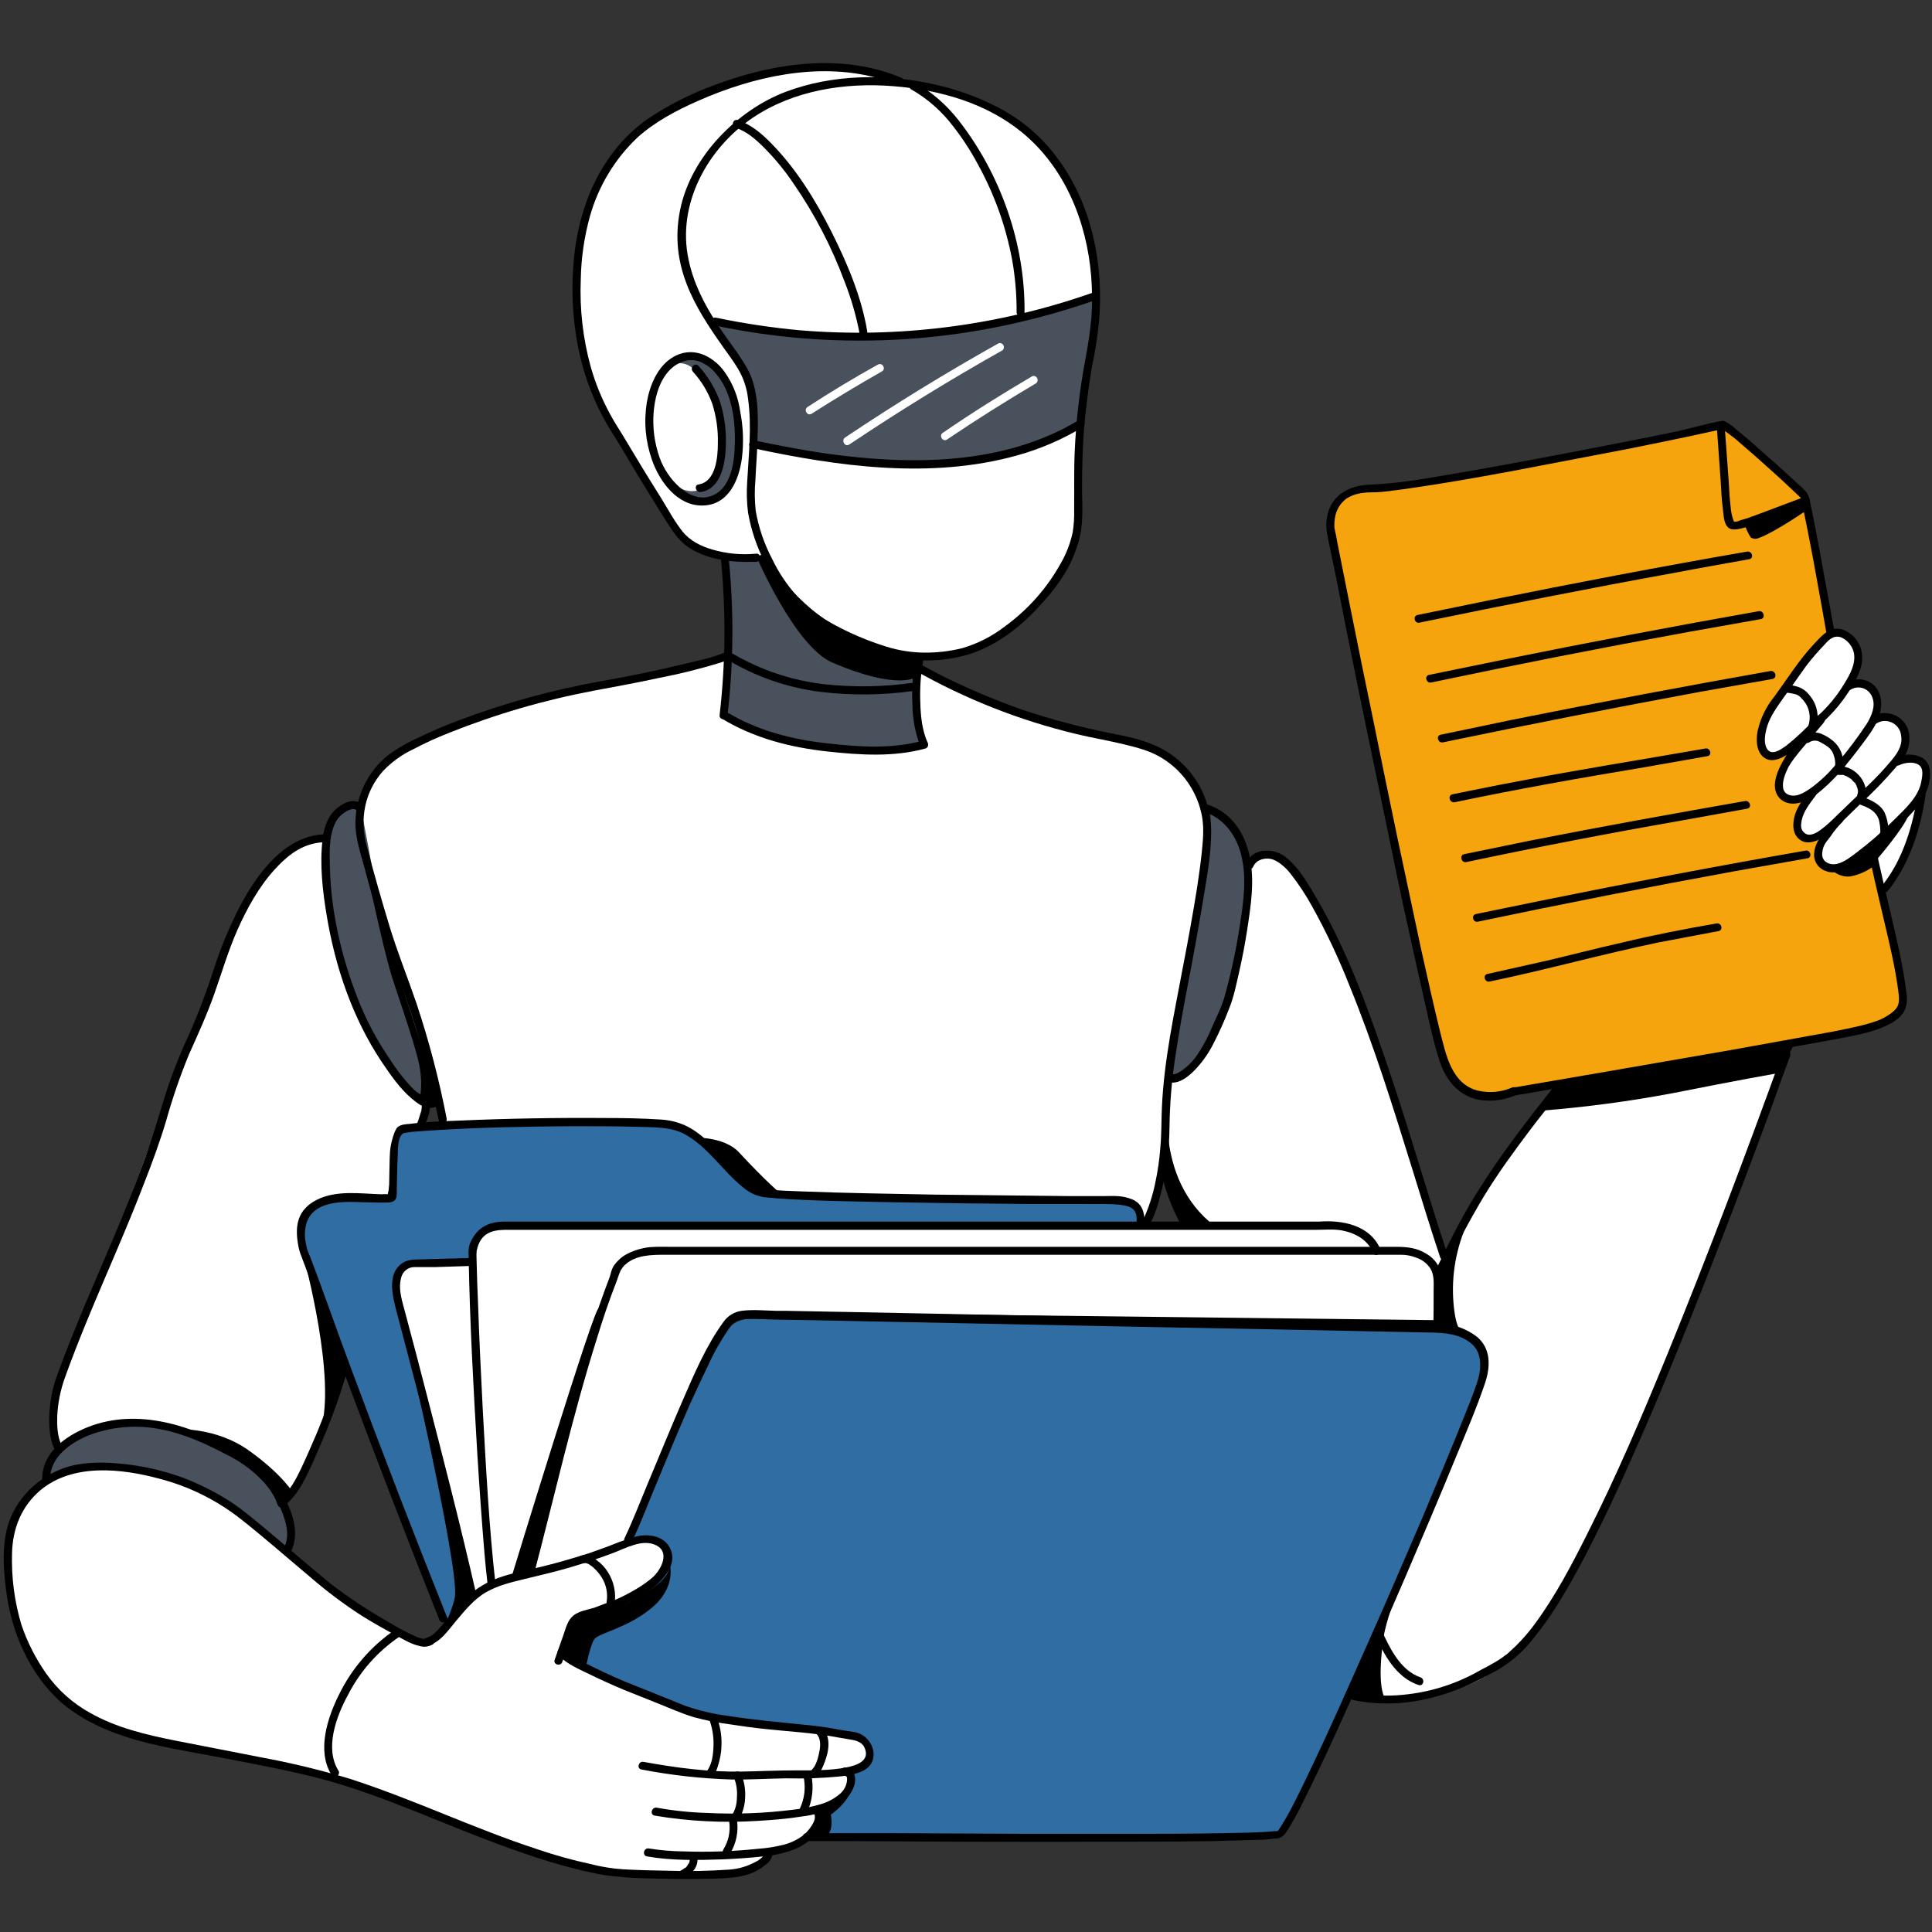<svg xmlns="http://www.w3.org/2000/svg" xmlns:xlink="http://www.w3.org/1999/xlink" width="500" zoomAndPan="magnify" viewBox="0 0 375 375" height="500" preserveAspectRatio="xMidYMid meet" version="1.0"><rect x="0" y="0" width="375" height="375" fill="#333333" stroke="none"/><defs><g/><clipPath id="cd7631ba14"><path d="M 131 359 L 136 359 L 136 364.977 L 131 364.977 Z M 131 359 " clip-rule="nonzero"/></clipPath><clipPath id="3e0ad8a640"><path d="M 0 283 L 150 283 L 150 364.977 L 0 364.977 Z M 0 283 " clip-rule="nonzero"/></clipPath><clipPath id="e8e158f756"><path d="M 352 146 L 374.969 146 L 374.969 170 L 352 170 Z M 352 146 " clip-rule="nonzero"/></clipPath></defs><path fill="#f6a40e" d="M 334.547 82.285 L 269.324 94.875 C 269.324 94.875 263.172 94.648 260.438 96.812 C 257.703 98.977 258.73 105.242 258.73 105.242 L 279.633 203.961 C 279.633 203.961 281.344 212.277 287.266 213.129 L 295.586 211.82 L 365.137 199.117 C 365.137 199.117 369.637 198.262 369.41 192.91 C 369.18 187.555 350.496 96.754 350.496 96.754 Z M 334.547 82.285 " fill-opacity="1" fill-rule="nonzero"/><path fill="#ffffff" d="M 226.66 228.227 C 226.66 228.227 248.645 293.391 252.918 306.891 C 257.191 320.391 260.949 327.398 263.684 328.707 C 266.418 330.02 284.59 331.613 294.559 320.449 C 304.527 309.285 314.836 285.531 317.172 280.062 C 319.508 274.594 338.934 224.465 338.934 224.465 L 348.047 202.25 L 302.59 209.828 L 280.148 243.891 L 264.082 194.391 C 264.082 194.391 250.98 158.273 242.551 167.957 C 242.551 167.957 241.695 189.547 237.48 197.352 C 235.43 201.109 233.438 205.555 231.445 207.547 C 229.449 209.543 227.285 209.258 227.285 209.258 C 227.285 209.258 224.152 223.383 226.66 228.227 Z M 226.66 228.227 " fill-opacity="1" fill-rule="nonzero"/><path fill="#2f6da3" d="M 120.707 298.973 C 121.504 298.746 139.562 259.27 139.562 259.27 C 139.562 259.27 142.41 255.738 146.738 255.738 C 151.07 255.738 281 258.699 281.801 258.414 C 282.598 258.133 289.602 260.066 287.723 267.586 C 287.723 267.586 255.48 346.539 249.613 354.344 C 249.613 354.344 249.844 357.02 246.367 357.02 L 108.574 355.938 C 108.574 355.938 109.199 322.898 109.715 320.848 C 110.227 318.797 120.707 298.973 120.707 298.973 Z M 120.707 298.973 " fill-opacity="1" fill-rule="nonzero"/><path fill="#ffffff" d="M 141.27 127.23 L 102.992 136.059 C 102.992 136.059 76.504 142.668 72.914 150.414 C 69.328 158.16 70.352 163.23 70.352 163.23 L 86.301 218.086 L 127.031 217.914 C 127.031 217.914 133.352 217.176 138.25 223.84 C 143.152 230.504 146.34 231.301 150.5 232.156 C 154.656 233.012 218.113 233.578 218.113 233.578 C 218.113 233.578 222.16 234.035 222.16 237.055 C 222.16 237.34 226.316 224.523 226.316 224.523 L 227.512 203.844 C 227.512 203.844 233.094 175.477 233.379 170.691 C 233.664 165.906 236 156.055 230.816 151.27 C 225.633 146.484 222.328 144.09 212.816 142.953 C 203.305 141.812 177.672 128.711 177.672 128.711 C 177.672 128.711 150.898 124.098 141.27 127.23 Z M 141.27 127.23 " fill-opacity="1" fill-rule="nonzero"/><path fill="#ffffff" d="M 174.48 16.207 C 174.48 16.207 168.156 10.285 148.617 13.988 C 148.617 13.988 133.75 19 125.379 25.039 C 117.004 31.074 112.047 44.461 111.707 51.98 C 111.363 59.5 114.328 74.48 117.004 79.211 C 119.684 83.938 131.871 103.363 131.871 103.363 C 131.871 103.363 136.43 108.375 140.699 108.375 C 144.973 108.375 148.504 108.602 148.504 108.602 C 148.504 108.602 155.113 117.773 163.316 122.332 C 171.52 126.887 178.867 128.367 184.449 127.172 C 190.031 125.977 201.48 119.082 205.523 111.734 C 209.57 104.387 209.512 96.867 209.227 94.93 C 208.941 92.996 209.512 76.418 210.652 72.715 C 211.793 69.012 214.355 55.344 211.391 45.203 C 208.43 35.062 200.059 21.336 184.449 17.805 Z M 174.48 16.207 " fill-opacity="1" fill-rule="nonzero"/><path fill="#49515d" d="M 138.195 61.777 C 138.195 61.777 156.254 65.824 174.48 64.969 C 192.707 64.113 212.816 57.449 212.816 57.449 C 212.816 57.449 212.305 66.848 211.508 70.664 C 210.707 74.48 209.91 82.629 209.91 82.629 C 209.91 82.629 197.949 88.609 189.918 89.918 C 186.156 90.488 175.789 90.715 166.562 89.746 C 159.934 89 153.383 87.82 146.91 86.215 C 146.91 86.215 147.137 78.695 146.34 75.793 C 145.543 72.887 138.879 64.059 138.195 61.777 Z M 138.195 61.777 " fill-opacity="1" fill-rule="nonzero"/><path fill="#49515d" d="M 127.715 73.969 C 127.715 73.969 129.992 69.527 134.551 69.184 C 139.105 68.844 142.75 76.531 143.551 79.609 C 144.348 82.684 143.266 93.336 139.789 96.242 C 136.316 99.148 128.512 95.613 126.516 86.844 C 126.516 86.844 125.32 79.098 127.715 73.969 Z M 127.715 73.969 " fill-opacity="1" fill-rule="nonzero"/><path fill="#49515d" d="M 140.699 108.375 C 140.699 108.375 141.668 125.805 141.156 130.363 C 140.645 134.918 140.074 138.906 140.074 138.906 C 140.074 138.906 151.582 144.773 162.973 145.117 C 174.367 145.457 178.523 144.262 178.523 144.262 C 178.523 144.262 177.328 138.051 177.84 134.863 C 178.195 132.445 178.328 130.016 178.238 127.57 C 178.238 127.57 162.688 125.008 155.852 118.801 C 149.02 112.59 148.504 108.602 148.504 108.602 Z M 140.699 108.375 " fill-opacity="1" fill-rule="nonzero"/><path fill="#49515d" d="M 8.887 286.953 C 8.887 286.953 9.969 280.402 19.371 276.93 C 28.77 273.453 44.375 280.801 46.996 283.082 C 49.617 285.359 54.742 288.891 56.281 295.156 C 56.496 296.195 56.508 297.238 56.32 298.281 C 56.133 299.324 55.762 300.297 55.199 301.195 C 55.199 301.195 45.801 290.656 34.977 287.523 C 24.156 284.391 16.52 283.082 8.887 286.953 Z M 8.887 286.953 " fill-opacity="1" fill-rule="nonzero"/><path fill="#49515d" d="M 69.953 156.34 C 69.215 156.418 68.504 156.602 67.82 156.898 C 67.141 157.191 66.516 157.578 65.953 158.062 C 65.387 158.547 64.906 159.102 64.512 159.73 C 64.117 160.359 63.82 161.031 63.629 161.75 C 62.32 166.82 64.598 186.473 67.277 192.055 C 69.953 197.637 77.871 211.82 81.859 213.871 C 85.844 215.922 85.961 214.211 85.961 214.211 C 85.961 214.211 73.426 179.75 73.312 176.105 C 73.199 172.457 69.953 156.34 69.953 156.34 Z M 69.953 156.34 " fill-opacity="1" fill-rule="nonzero"/><path fill="#49515d" d="M 234.977 157.422 C 234.977 157.422 241.867 160.496 242.211 169.324 C 242.551 178.156 238.621 196.441 234.578 202.707 C 230.531 208.973 227.684 209.258 227.285 209.258 C 226.887 209.258 231.273 184.363 231.273 184.363 C 231.273 184.363 235.316 162.32 234.977 157.422 Z M 234.977 157.422 " fill-opacity="1" fill-rule="nonzero"/><path fill="#ffffff" d="M 164.855 86.273 C 174.539 79.781 184.449 73.684 194.59 67.988 C 194.727 67.863 194.812 67.711 194.848 67.527 C 194.879 67.348 194.852 67.172 194.762 67.008 C 194.676 66.848 194.543 66.727 194.375 66.656 C 194.203 66.582 194.027 66.57 193.848 66.621 C 183.672 72.316 173.738 78.414 164.055 84.906 C 163.203 85.477 164 86.844 164.855 86.273 Z M 164.855 86.273 " fill-opacity="1" fill-rule="nonzero"/><path fill="#ffffff" d="M 183.824 85.305 C 189.461 81.488 195.273 77.844 201.141 74.367 C 201.277 74.246 201.363 74.094 201.398 73.91 C 201.43 73.727 201.402 73.551 201.312 73.391 C 201.227 73.227 201.094 73.109 200.926 73.035 C 200.754 72.961 200.578 72.949 200.398 73 C 194.473 76.477 188.664 80.121 183.023 83.996 C 182.172 84.508 182.969 85.875 183.824 85.305 Z M 183.824 85.305 " fill-opacity="1" fill-rule="nonzero"/><path fill="#ffffff" d="M 157.562 80.293 C 162.004 77.445 166.562 74.711 171.176 72.09 C 172.031 71.633 171.289 70.266 170.379 70.777 C 165.766 73.344 161.207 76.078 156.766 78.98 C 155.91 79.496 156.707 80.863 157.562 80.293 Z M 157.562 80.293 " fill-opacity="1" fill-rule="nonzero"/><path fill="#ffffff" d="M 62.719 162.719 C 62.719 162.719 53.32 164.77 48.875 173.598 C 44.434 182.426 29.965 219.91 29.965 219.91 C 29.965 219.91 13.844 263.883 13.387 263.883 C 12.934 263.883 8.32 275.336 11.793 280.859 C 11.793 280.859 18.457 275.617 31.273 276.418 C 44.09 277.215 54.289 289.973 55.027 290.145 C 55.77 290.316 60.781 282.797 63.629 275.336 C 66.477 267.871 82.258 216.492 82.258 216.492 L 81.859 213.871 C 81.859 213.871 71.832 206.066 68.359 193.82 C 64.883 181.574 62.547 164.656 62.719 162.719 Z M 62.719 162.719 " fill-opacity="1" fill-rule="nonzero"/><path fill="#ffffff" d="M 14.754 285.359 C 14.469 285.473 3.875 286.953 2.051 296.523 C 0.23 306.094 3.363 319.422 8.148 324.949 C 12.934 330.473 17.945 334.918 29.055 337.539 C 40.16 340.156 61.863 344.203 67.73 345.91 C 73.598 347.621 101.738 359.125 101.738 358.727 C 101.738 358.328 113.645 363.227 126.402 363.629 C 139.164 364.027 143.719 364.027 145.828 363 C 147.16 362.328 148.223 361.359 149.02 360.094 C 151.074 359.23 153.066 358.242 155 357.133 C 157.621 355.594 158.816 351.836 158.816 351.836 C 159.762 351.617 160.625 351.223 161.406 350.648 C 162.188 350.074 162.824 349.367 163.316 348.531 C 165.195 345.625 165.422 343.805 165.422 343.805 C 165.422 343.805 168.785 341.926 168.898 339.531 C 169.012 337.141 162.918 336.227 162.918 336.227 C 162.918 336.227 139.902 334.121 136.316 332.641 C 132.727 331.156 111.535 323.523 109.715 320.848 C 109.715 320.848 110.227 316.234 111.707 314.754 C 113.188 313.273 123.098 310.422 125.32 308.316 C 127.543 306.207 130.219 302.051 128.797 300.34 C 127.371 298.633 124.238 298.348 118.316 300.625 C 112.391 302.902 104.129 305.922 102.309 305.637 C 100.484 305.355 94.332 306.551 92.113 309.113 C 89.891 311.676 86.812 318.227 81.629 318.113 C 76.445 318 61.293 306.379 61.293 306.379 L 47.566 294.531 C 47.566 294.531 30.762 281.031 14.754 285.359 Z M 14.754 285.359 " fill-opacity="1" fill-rule="nonzero"/><path fill="#2f6da3" d="M 86.414 315.379 L 58.73 241.668 C 58.73 241.668 57.363 235.574 61.352 234.207 C 65.34 232.84 75.422 232.328 75.422 232.328 L 77.301 219.852 C 78.273 219.387 79.281 219.004 80.32 218.711 C 81.973 218.258 129.594 217.973 129.594 217.973 C 129.594 217.973 134.949 219.34 138.25 223.84 C 141.555 228.34 148.164 232.496 150.5 232.156 C 152.836 231.812 216.633 233.012 216.633 233.012 C 216.633 233.012 220.848 233.012 221.59 235.348 L 222.273 237.68 L 96.043 238.195 C 96.043 238.195 91.145 238.195 92.055 244.289 L 79.41 245.43 C 79.41 245.43 76.332 246.625 77.301 250.84 C 78.27 255.055 92.113 309.113 92.113 309.113 Z M 86.414 315.379 " fill-opacity="1" fill-rule="nonzero"/><path fill="#ffffff" d="M 92.113 309.113 L 77.527 253.117 C 77.527 253.117 76.391 249.133 77.242 247.137 C 78.098 245.145 81.344 245.145 81.344 245.145 L 92.055 244.289 C 92.055 244.289 92.168 240.301 94.332 238.82 C 96.496 237.34 101.281 237.852 101.281 237.852 L 256.562 237.852 C 257.02 237.852 266.363 238.309 267.16 242.465 C 267.16 242.465 278.098 240.984 278.609 249.586 L 278.609 257.562 C 278.609 257.562 143.891 255.055 144.402 254.941 C 144.918 254.828 141.613 254.941 139.449 259.898 C 137.285 264.852 120.707 300.398 120.707 300.398 C 120.707 300.398 97.637 306.379 92.113 309.113 Z M 92.113 309.113 " fill-opacity="1" fill-rule="nonzero"/><path fill="#000000" d="M 99.289 306.094 C 99.289 306.094 115.863 251.863 116.207 254.031 C 116.547 256.195 102.309 305.637 102.309 305.637 Z M 99.289 306.094 " fill-opacity="1" fill-rule="nonzero"/><path fill="#000000" d="M 77.527 254.316 C 77.527 254.316 89.207 303.816 88.297 309.969 C 88.066 311.621 86.414 315.379 86.414 315.379 L 92.113 309.113 Z M 77.527 254.316 " fill-opacity="1" fill-rule="nonzero"/><path fill="#000000" d="M 129.992 303.586 C 129.992 303.586 131.359 307.973 126.574 312.02 C 121.789 316.062 116.148 316.973 115.352 318.172 C 114.555 319.367 113.758 323.41 113.758 323.41 L 109.715 320.848 C 109.715 320.848 109.996 316.746 111.707 314.754 C 113.414 312.758 118.598 312.816 122.359 310.82 C 126.117 308.828 130.164 306.379 129.992 303.586 Z M 129.992 303.586 " fill-opacity="1" fill-rule="nonzero"/><path fill="#000000" d="M 165.422 346.367 C 165.422 346.367 165.535 349.102 161.266 352.234 C 161.266 352.234 162.121 356.164 159.668 356.676 L 156.879 356.562 C 156.879 356.562 159.5 354.684 158.816 351.836 C 158.816 351.836 165.082 349.559 165.422 346.367 Z M 165.422 346.367 " fill-opacity="1" fill-rule="nonzero"/><path fill="#000000" d="M 58.559 242.523 C 58.559 242.523 64.656 264.168 62.719 275.504 L 67.445 265.195 Z M 58.559 242.523 " fill-opacity="1" fill-rule="nonzero"/><path fill="#000000" d="M 280.148 286.785 C 280.148 286.785 268.527 312.645 268.355 319.367 C 268.355 319.367 267.16 327.625 269.039 329.961 C 269.039 329.961 262.945 330.988 261.578 328.652 Z M 280.148 286.785 " fill-opacity="1" fill-rule="nonzero"/><path fill="#000000" d="M 135.234 220.82 C 135.234 220.82 140.758 220.707 143.492 223.727 C 148.336 228.965 151.695 231.93 152.094 232.098 C 149.656 231.777 147.305 231.152 145.031 230.219 C 142.066 228.797 135.234 220.82 135.234 220.82 Z M 135.234 220.82 " fill-opacity="1" fill-rule="nonzero"/><path fill="#ffffff" d="M 357.676 123.07 C 356.746 122.969 355.859 123.113 355.012 123.5 C 354.164 123.891 353.477 124.469 352.945 125.234 C 350.895 127.914 343.773 136.172 342.578 139.988 C 341.383 143.805 341.324 146.312 343.09 146.652 C 344.855 146.996 349.301 144.262 349.301 144.262 C 349.301 144.262 345.598 148.82 345.312 151.27 C 345.027 153.719 345.484 155.199 347.535 155.312 C 349.586 155.426 351.523 153.66 351.523 153.66 C 351.523 153.66 347.707 159.641 349.242 161.406 C 350.781 163.172 354.027 162.035 354.027 162.035 C 354.027 162.035 351.066 166.934 354.543 168.301 C 358.016 169.668 363.371 163.914 363.371 163.914 C 363.371 163.914 365.137 172.801 365.309 172.973 C 365.477 173.141 370.492 165.68 371.914 160.723 C 372.73 157.961 373.316 155.152 373.68 152.293 C 373.68 152.293 374.25 148.363 372.371 147.738 C 371.098 147.367 369.828 147.367 368.555 147.738 C 368.555 147.738 370.207 142.668 368.781 140.672 C 367.359 138.68 364.055 139.648 364.055 139.648 C 364.055 139.648 365.422 136.629 363.883 134.293 C 362.344 131.957 358.984 132.754 358.984 132.754 C 358.984 132.754 361.32 128.598 360.352 126.09 C 359.383 123.586 357.676 123.07 357.676 123.07 Z M 357.676 123.07 " fill-opacity="1" fill-rule="nonzero"/><path fill="#ffffff" d="M 125.891 82.285 C 125.891 82.285 125.379 75.621 129.367 71.746 C 133.352 67.875 136.941 74.195 137.625 75.336 C 138.309 76.477 140.699 81.945 139.961 88.438 C 139.219 94.93 134.777 96.812 131.016 94.191 C 127.258 91.57 126.062 83.539 125.891 82.285 Z M 125.891 82.285 " fill-opacity="1" fill-rule="nonzero"/><path fill="#000000" d="M 355.109 168.301 C 355.566 168.938 356.148 169.422 356.859 169.746 C 357.574 170.07 358.32 170.195 359.098 170.121 C 360.871 169.793 362.465 169.07 363.883 167.957 L 363.598 164.484 C 363.598 164.484 358.586 168.984 355.109 168.301 Z M 355.109 168.301 " fill-opacity="1" fill-rule="nonzero"/><path fill="#000000" d="M 364.055 167.105 C 364.055 167.105 369.523 160.84 370.492 158.105 C 371.461 155.371 362.973 164.938 362.973 164.938 Z M 364.055 167.105 " fill-opacity="1" fill-rule="nonzero"/><path fill="#000000" d="M 279.348 256.25 L 147.535 254.715 L 278.836 257.617 Z M 279.348 256.25 " fill-opacity="1" fill-rule="nonzero"/><path fill="#000000" d="M 284.133 239.047 C 283.148 241.586 282.508 244.203 282.207 246.906 C 281.906 249.613 281.961 252.309 282.367 255 C 282.766 257.562 283.395 258.133 283.395 258.133 L 278.836 257.617 L 279.52 246.852 Z M 284.133 239.047 " fill-opacity="1" fill-rule="nonzero"/><path fill="#000000" d="M 128.055 88.895 C 127.047 86.051 126.648 83.129 126.859 80.121 C 127.086 77.5 127.715 74.711 129.367 72.547 C 131.016 70.379 133.867 69.07 136.484 70.496 C 137.426 70.965 138.223 71.609 138.879 72.43 C 142.012 75.961 142.75 81.43 142.637 85.988 C 142.582 89.578 141.953 95.102 137.797 96.355 C 133.637 97.609 129.422 92.766 128.055 88.895 C 127.715 87.98 126.234 88.379 126.574 89.348 C 128.055 93.508 131.473 98.234 136.43 98.121 C 141.383 98.008 143.434 93.223 144.004 88.949 C 144.379 85.895 144.266 82.855 143.664 79.836 C 143.281 77.074 142.293 74.551 140.699 72.262 C 140.074 71.355 139.312 70.574 138.422 69.926 C 135.918 68.047 132.898 67.762 130.219 69.582 C 127.543 71.406 126.117 74.824 125.551 78.07 C 124.938 81.918 125.281 85.676 126.574 89.348 C 126.859 90.262 128.398 89.863 128.055 88.895 Z M 128.055 88.895 " fill-opacity="1" fill-rule="nonzero"/><path fill="#000000" d="M 134.492 72.145 C 136.156 73.969 137.41 76.039 138.25 78.355 C 139.047 80.875 139.406 83.461 139.336 86.102 C 139.336 88.723 138.934 93.508 135.633 94.02 C 134.605 94.133 135.062 95.672 136.031 95.5 C 139.902 94.93 140.758 90.031 140.871 86.844 C 141.027 83.855 140.664 80.93 139.789 78.07 C 138.859 75.434 137.453 73.078 135.574 71.008 C 134.949 70.266 133.809 71.348 134.492 72.145 Z M 134.492 72.145 " fill-opacity="1" fill-rule="nonzero"/><path fill="#000000" d="M 145.203 99.547 C 145.812 102.957 146.914 106.207 148.504 109.285 C 149.871 112.012 151.562 114.516 153.574 116.805 C 158.074 121.535 164.113 124.438 170.207 126.547 C 172.715 127.426 175.293 127.953 177.941 128.125 C 180.594 128.301 183.215 128.117 185.816 127.57 C 191.91 126.375 197.207 122.5 201.367 118.059 C 205.523 113.617 207.918 110.027 209.34 105.184 C 210.309 101.938 210.082 98.465 210.023 95.16 C 210.023 90.488 210.141 85.816 210.594 81.203 C 210.938 77.824 211.391 74.461 211.961 71.121 C 212.59 68.184 213.043 65.223 213.328 62.234 C 214.242 51.469 211.961 39.906 205.523 31.074 C 202.418 26.75 198.508 23.352 193.789 20.879 C 189.848 18.836 185.711 17.336 181.371 16.379 C 171.918 14.273 161.664 14.387 152.551 17.805 C 143.434 21.223 134.094 30.164 131.984 40.875 C 129.879 51.582 134.832 59.559 140.359 67.363 C 141.328 68.727 142.352 70.094 143.207 71.52 C 144.305 73.348 144.969 75.324 145.203 77.445 C 145.941 82.797 145.316 88.211 145.031 93.508 C 144.887 95.527 144.945 97.539 145.203 99.547 C 145.371 100.57 146.852 100.113 146.684 99.148 C 146.465 97.156 146.445 95.16 146.625 93.164 C 146.738 90.547 146.969 87.98 147.023 85.418 C 147.195 80.805 147.309 75.508 144.973 71.406 C 143.266 68.387 140.984 65.711 139.164 62.805 C 136.656 58.988 134.551 54.828 133.637 50.328 C 131.359 39.621 137.34 28.742 146.168 22.816 C 154.086 17.52 164 15.98 173.34 16.723 C 182.684 17.461 191.512 20.082 198.406 25.723 C 206.723 32.559 210.938 43.094 211.793 53.578 C 212.008 56.234 212.027 58.891 211.848 61.551 C 211.574 64.438 211.156 67.305 210.594 70.152 C 209.531 75.918 208.867 81.727 208.602 87.582 C 208.43 91.344 208.543 95.102 208.488 98.918 C 208.535 100.41 208.441 101.891 208.203 103.363 C 207.746 105.453 206.988 107.43 205.926 109.285 C 203.199 114.188 199.574 118.289 195.043 121.59 C 192.555 123.512 189.801 124.914 186.785 125.805 C 184.129 126.465 181.43 126.75 178.695 126.66 C 176.117 126.555 173.613 126.082 171.176 125.234 C 168.086 124.223 165.105 122.949 162.234 121.418 C 159.434 119.953 156.949 118.07 154.77 115.781 C 152.781 113.59 151.148 111.16 149.871 108.488 C 148.32 105.543 147.258 102.426 146.684 99.148 C 146.512 98.18 145.031 98.578 145.203 99.547 Z M 145.203 99.547 " fill-opacity="1" fill-rule="nonzero"/><path fill="#000000" d="M 138.594 63.145 C 148.09 65.16 157.691 66.148 167.402 66.109 C 177.109 66.07 186.703 65.008 196.184 62.918 C 201.648 61.719 207.02 60.199 212.305 58.359 C 213.273 58.02 212.875 56.539 211.906 56.879 C 202.836 60.051 193.535 62.246 184.004 63.465 C 174.473 64.688 164.918 64.902 155.34 64.113 C 149.844 63.609 144.395 62.793 138.992 61.664 C 138.023 61.438 137.625 62.918 138.594 63.145 Z M 138.594 63.145 " fill-opacity="1" fill-rule="nonzero"/><path fill="#000000" d="M 146 86.957 C 162.633 90.547 180.574 93.051 197.266 88.438 C 201.816 87.195 206.105 85.355 210.141 82.914 C 210.992 82.398 210.254 81.031 209.398 81.547 C 194.758 90.375 176.758 90.316 160.41 88.039 C 155.684 87.355 151.012 86.445 146.398 85.477 C 145.43 85.246 144.973 86.785 146 86.957 Z M 146 86.957 " fill-opacity="1" fill-rule="nonzero"/><path fill="#000000" d="M 175.164 15.184 C 163.656 10.227 150.27 12.164 138.879 16.438 C 134.242 18.102 129.875 20.305 125.777 23.043 C 120.594 26.633 116.832 31.816 114.441 37.57 C 112.832 41.562 111.828 45.703 111.422 49.988 C 110.848 55.641 111.074 61.262 112.105 66.848 C 113.312 73.285 115.707 79.25 119.281 84.734 C 121.277 87.926 123.098 91.172 125.094 94.363 C 127.086 97.551 128.055 99.203 129.594 101.598 C 131.133 103.988 132.215 105.469 134.434 106.723 C 137.852 108.66 142.066 109.172 146 109.059 L 146.797 109.059 C 147.766 108.945 147.766 107.406 146.797 107.465 C 143.898 107.746 141.047 107.48 138.25 106.664 C 136.086 106.039 133.922 104.957 132.5 103.191 C 131.074 101.426 129.648 98.863 128.34 96.699 C 125.891 92.824 123.5 88.895 121.164 84.965 C 120.25 83.426 119.227 81.945 118.43 80.406 C 116.832 77.488 115.578 74.434 114.668 71.234 C 113.137 65.66 112.492 59.98 112.73 54.203 C 112.805 50.066 113.395 46 114.496 42.012 C 115.316 39.09 116.508 36.328 118.074 33.727 C 119.641 31.125 121.523 28.781 123.727 26.691 C 127.145 23.613 131.359 21.391 135.516 19.57 C 146.055 14.898 158.645 12.051 170.039 15.07 C 171.508 15.477 172.953 15.973 174.367 16.551 C 175.277 16.949 176.074 15.641 175.164 15.238 Z M 175.164 15.184 " fill-opacity="1" fill-rule="nonzero"/><path fill="#000000" d="M 139.961 108.887 C 140.922 118.867 140.828 128.836 139.676 138.793 C 139.562 139.82 141.102 139.82 141.215 138.793 C 142.367 128.836 142.461 118.867 141.5 108.887 C 141.441 107.863 139.848 107.863 139.961 108.887 Z M 139.961 108.887 " fill-opacity="1" fill-rule="nonzero"/><path fill="#000000" d="M 177.672 128.027 C 177.137 130.91 176.945 133.816 177.102 136.742 C 177.125 139.531 177.641 142.227 178.637 144.832 C 179.039 145.742 180.406 144.945 180.004 144.035 C 178.98 141.699 178.695 138.965 178.637 136.457 C 178.52 133.762 178.691 131.086 179.152 128.426 C 179.379 127.457 177.84 127 177.672 128.027 Z M 177.672 128.027 " fill-opacity="1" fill-rule="nonzero"/><path fill="#000000" d="M 141.156 128.027 C 146.758 131.379 152.797 133.469 159.27 134.293 C 165.258 135.008 171.242 134.953 177.215 134.121 C 178.184 133.953 178.238 132.414 177.215 132.527 C 171.492 133.336 165.758 133.434 160.012 132.812 C 153.562 132.059 147.543 130.027 141.953 126.719 C 141.773 126.605 141.578 126.578 141.375 126.625 C 141.168 126.676 141.012 126.793 140.902 126.973 C 140.789 127.152 140.762 127.348 140.809 127.555 C 140.859 127.758 140.977 127.918 141.156 128.027 Z M 141.156 128.027 " fill-opacity="1" fill-rule="nonzero"/><path fill="#000000" d="M 140.188 139.535 C 146.453 143.293 153.348 145.059 160.523 145.855 C 166.789 146.539 173.453 146.996 179.605 145.285 C 180.574 145.004 180.121 143.52 179.152 143.75 C 173.285 145.402 166.902 145.004 160.922 144.32 C 153.859 143.578 147.082 141.871 140.984 138.168 C 140.133 137.652 139.336 139.02 140.188 139.535 Z M 140.188 139.535 " fill-opacity="1" fill-rule="nonzero"/><path fill="#000000" d="M 140.816 126.602 C 139.445 127.16 138.039 127.617 136.602 127.969 L 130.105 129.508 C 125.605 130.535 121.105 131.445 116.547 132.242 C 107.043 133.945 97.777 136.508 88.75 139.934 C 86.32 140.844 83.93 141.871 81.574 143.008 C 79.352 143.973 77.262 145.168 75.309 146.598 C 74.328 147.387 73.449 148.277 72.668 149.262 C 71.887 150.246 71.223 151.305 70.676 152.438 C 70.129 153.57 69.715 154.75 69.43 155.977 C 69.145 157.199 68.996 158.441 68.984 159.699 C 68.984 162.207 69.668 164.598 70.352 166.988 C 71.035 169.383 71.777 172.402 72.574 175.078 C 74.055 180.32 75.648 185.559 77.645 190.629 C 81.004 199.117 83.281 208.059 85.047 217.004 C 85.113 217.168 85.152 217.34 85.16 217.516 C 85.332 218.484 86.871 218.086 86.699 217.117 C 85.234 209.527 83.277 202.066 80.832 194.73 C 79.125 189.719 77.129 184.82 75.594 179.75 C 74.055 174.68 72.516 169.324 71.148 164.086 C 69.781 158.844 70.809 153.719 74.281 149.73 C 75.969 147.938 77.926 146.516 80.148 145.457 C 82.406 144.266 84.723 143.203 87.098 142.27 C 96.215 138.621 105.594 135.887 115.238 134.066 C 119.453 133.27 123.613 132.527 127.77 131.617 C 131.871 130.832 135.914 129.824 139.902 128.598 L 141.555 127.969 C 142.469 127.57 141.668 126.203 140.816 126.602 Z M 140.816 126.602 " fill-opacity="1" fill-rule="nonzero"/><path fill="#000000" d="M 177.387 130.02 C 187.336 135.672 197.871 139.832 209 142.496 C 212.074 143.238 215.211 143.75 218.227 144.488 C 221.246 145.23 223.355 145.801 225.578 147.168 C 226.586 147.789 227.523 148.508 228.383 149.328 C 229.238 150.148 230.004 151.051 230.672 152.031 C 231.34 153.016 231.895 154.055 232.344 155.156 C 232.789 156.254 233.117 157.391 233.324 158.559 C 233.723 160.84 233.496 163.117 233.266 165.395 C 233.039 167.672 232.695 169.953 232.355 172.289 C 231.559 177.301 230.645 182.312 229.676 187.324 C 227.969 196.496 225.918 205.727 225.52 215.066 C 225.406 217.574 225.461 220.078 225.234 222.586 C 225.062 224.984 224.723 227.359 224.211 229.707 C 223.727 232.07 222.984 234.348 221.988 236.543 L 221.816 236.828 C 221.359 237.68 222.672 238.48 223.184 237.625 C 223.984 236.102 224.594 234.508 225.008 232.84 C 226.301 228.219 226.965 223.512 227 218.711 C 227.059 214.379 227.402 210.07 228.027 205.781 C 228.766 200.711 229.676 195.699 230.645 190.688 C 231.613 185.676 232.582 180.375 233.438 175.191 C 234.293 170.008 235.09 165.906 235.09 161.238 C 235.074 158.883 234.617 156.617 233.723 154.438 C 232.824 152.262 231.551 150.332 229.906 148.648 C 228.238 146.926 226.301 145.594 224.094 144.66 C 221.418 143.465 218.457 142.895 215.609 142.324 C 209.738 141.152 203.965 139.617 198.289 137.711 C 192.609 135.703 187.082 133.328 181.715 130.59 L 178.125 128.652 C 177.945 128.605 177.773 128.617 177.602 128.688 C 177.43 128.762 177.301 128.879 177.211 129.043 C 177.121 129.207 177.094 129.379 177.129 129.562 C 177.16 129.746 177.246 129.898 177.387 130.02 Z M 177.387 130.02 " fill-opacity="1" fill-rule="nonzero"/><path fill="#000000" d="M 11.965 280.52 C 11.109 278.809 11.055 276.699 11.109 274.82 C 11.238 272.34 11.711 269.93 12.535 267.586 C 13.957 263.602 15.496 259.727 17.09 255.852 C 20.68 247.137 24.555 238.594 27.914 229.82 C 29.508 225.777 30.988 221.73 32.242 217.574 C 33.469 213.176 34.949 208.863 36.688 204.645 C 38.453 200.711 40.219 196.84 41.641 192.793 C 43.066 188.75 44.32 184.477 46.086 180.492 C 47.852 176.504 50.242 172.117 53.32 168.758 C 56.395 165.395 59.301 163.516 63.289 163.457 C 63.461 163.41 63.602 163.316 63.711 163.172 C 63.82 163.031 63.875 162.867 63.875 162.688 C 63.875 162.508 63.82 162.348 63.711 162.207 C 63.602 162.062 63.461 161.969 63.289 161.922 C 55.426 162.035 50.074 169.383 46.711 175.648 C 44.691 179.516 43 183.52 41.641 187.668 C 40.207 192.18 38.539 196.605 36.629 200.941 C 34.746 204.949 33.152 209.07 31.844 213.301 C 30.535 217.574 29.281 221.844 27.688 226.062 C 24.324 235.23 20.336 244.176 16.52 253.176 C 14.641 257.73 12.762 262.289 11.109 266.902 C 10.168 269.461 9.652 272.098 9.57 274.82 C 9.516 276.984 9.629 279.379 10.598 281.316 C 11.055 282.227 12.422 281.43 11.965 280.52 Z M 11.965 280.52 " fill-opacity="1" fill-rule="nonzero"/><path fill="#000000" d="M 234.18 157.762 C 237.711 159.016 240.047 162.375 240.898 165.906 C 242.039 170.352 241.355 175.078 240.672 179.523 C 239.984 184.059 239.035 188.539 237.824 192.965 C 237.254 195.188 236.227 197.18 235.316 199.23 C 234.594 201.027 233.703 202.738 232.641 204.359 C 231.773 205.742 230.672 206.898 229.336 207.832 C 228.652 208.289 227.797 208.742 227 208.461 C 226.203 208.176 225.633 209.598 226.602 209.941 C 228.766 210.793 231.102 208.629 232.41 207.148 C 233.688 205.715 234.75 204.141 235.602 202.422 C 236.688 200.309 237.656 198.145 238.508 195.926 C 239.477 193.594 239.988 190.973 240.559 188.465 C 241.129 185.957 241.641 183.281 242.039 180.719 C 242.777 175.934 243.578 170.977 242.551 166.191 C 241.527 161.406 238.906 157.762 234.578 156.223 C 233.664 155.938 233.266 157.422 234.18 157.762 Z M 234.18 157.762 " fill-opacity="1" fill-rule="nonzero"/><path fill="#000000" d="M 243.234 168.242 C 243.805 166.934 245.285 166.477 246.598 166.707 C 247.906 166.934 249.5 168.301 250.469 169.555 C 252.047 171.566 253.449 173.691 254.684 175.934 C 257.461 180.934 259.891 186.102 261.977 191.426 C 266.703 202.992 270.406 214.953 274.109 226.859 C 275.875 232.613 277.641 238.363 279.52 244.004 C 279.805 244.973 281.344 244.574 281 243.605 C 277.184 232.098 273.883 220.422 270.008 208.914 C 266.133 197.41 261.863 185.105 255.539 174.34 C 254 171.719 252.293 168.699 249.957 166.707 C 249.359 166.145 248.672 165.723 247.902 165.445 C 247.129 165.168 246.332 165.059 245.512 165.109 C 244.738 165.133 244.023 165.355 243.367 165.773 C 242.715 166.191 242.215 166.75 241.867 167.445 C 241.469 168.355 242.836 169.156 243.234 168.242 Z M 243.234 168.242 " fill-opacity="1" fill-rule="nonzero"/><path fill="#000000" d="M 225.062 226.117 C 225.867 230.32 227.309 234.289 229.395 238.023 C 229.848 238.934 231.215 238.137 230.703 237.281 C 228.715 233.648 227.348 229.793 226.602 225.719 C 226.43 224.75 224.895 225.148 225.062 226.117 Z M 225.062 226.117 " fill-opacity="1" fill-rule="nonzero"/><path fill="#000000" d="M 83.055 319.422 C 85.445 318.797 86.93 316.52 88.465 314.695 C 90.004 312.871 91.941 310.422 94.332 309.055 C 96.727 307.688 99.23 307.121 101.797 306.492 C 104.359 305.867 107.605 305.125 110.512 304.27 C 113.414 303.418 116.148 302.504 118.883 301.48 C 121.617 300.453 124.695 298.633 127.371 299.941 C 130.051 301.254 128.398 304.613 126.688 306.152 C 124.98 307.688 122.016 309.398 119.512 310.48 L 115.297 312.074 C 113.984 312.473 112.332 312.703 111.25 313.613 C 110.168 314.523 109.828 316.004 109.371 317.316 L 107.664 322.156 C 107.32 323.125 108.859 323.523 109.145 322.555 L 110.797 318.055 C 111.309 316.633 111.535 314.922 113.133 314.355 C 115.922 313.387 118.715 312.59 121.391 311.336 C 124.066 310.082 126.461 308.77 128.34 306.723 C 130.219 304.672 131.188 302.504 129.934 300.285 C 128.684 298.062 125.777 297.664 123.5 298.234 C 121.969 298.66 120.469 299.172 119 299.77 C 117.461 300.398 115.863 300.91 114.328 301.48 C 111.25 302.449 108.176 303.359 105.098 304.102 C 102.023 304.84 99.461 305.297 96.727 306.266 C 93.828 307.305 91.379 308.996 89.379 311.336 C 88.238 312.59 87.156 313.898 86.016 315.207 C 84.879 316.52 84.078 317.543 82.656 317.941 C 82.453 318 82.297 318.117 82.191 318.301 C 82.086 318.484 82.062 318.676 82.117 318.883 C 82.172 319.086 82.293 319.242 82.473 319.348 C 82.656 319.453 82.852 319.477 83.055 319.422 Z M 83.055 319.422 " fill-opacity="1" fill-rule="nonzero"/><path fill="#000000" d="M 113.301 303.418 C 113.93 303.246 114.613 303.816 115.125 304.215 C 115.766 304.781 116.316 305.426 116.777 306.152 C 117.688 307.629 118.008 309.223 117.746 310.938 C 117.707 311.145 117.738 311.344 117.848 311.527 C 117.957 311.711 118.113 311.836 118.316 311.906 C 118.418 311.938 118.523 311.953 118.629 311.941 C 118.734 311.93 118.836 311.898 118.93 311.844 C 119.023 311.789 119.102 311.715 119.16 311.629 C 119.223 311.539 119.266 311.441 119.281 311.336 C 119.453 310.254 119.426 309.18 119.199 308.109 C 118.977 307.039 118.566 306.043 117.973 305.125 C 117.395 304.191 116.656 303.414 115.75 302.789 C 114.898 302.164 113.984 301.652 112.848 301.938 C 111.707 302.223 112.332 303.703 113.301 303.418 Z M 113.301 303.418 " fill-opacity="1" fill-rule="nonzero"/><path fill="#000000" d="M 108.516 321.418 C 110.168 323.07 112.617 324.094 114.727 325.121 C 116.832 326.145 119 327.113 121.164 328.023 L 127.598 330.59 C 129.879 331.5 132.156 332.523 134.551 333.266 C 136.887 333.91 139.262 334.387 141.668 334.691 C 143.949 335.031 146.227 335.375 148.562 335.602 C 153.289 336.113 158.074 336.34 162.746 337.254 L 165.422 337.707 C 166.391 337.879 167.418 338.277 167.816 339.246 C 168.953 341.809 166.219 342.664 164.285 343.062 C 160.98 343.691 157.504 343.633 154.145 343.633 C 150.785 343.633 147.367 343.805 143.949 343.859 C 137.625 343.977 131.188 343.121 124.922 341.98 C 123.953 341.754 123.5 343.293 124.523 343.461 C 130.246 344.566 136.016 345.211 141.84 345.398 C 145.43 345.457 149.02 345.227 152.551 345.172 C 156.164 345.266 159.773 345.133 163.371 344.773 C 165.422 344.488 168.555 344.031 169.355 341.754 C 170.152 339.477 168.555 336.797 166.051 336.227 L 163.145 335.773 C 160.922 335.332 158.68 335.012 156.422 334.805 C 151.352 334.289 146.285 333.836 141.215 333.039 C 138.414 332.676 135.68 332.031 133.012 331.102 L 125.094 327.91 C 122.473 326.887 119.91 325.859 117.402 324.664 C 116.094 324.039 114.84 323.469 113.586 322.785 C 112.332 322.102 110.68 321.359 109.598 320.336 C 108.516 319.309 107.777 320.734 108.516 321.418 Z M 108.516 321.418 " fill-opacity="1" fill-rule="nonzero"/><path fill="#000000" d="M 137.797 334.121 C 138.34 335.73 138.566 337.379 138.48 339.074 C 138.422 340.672 138.195 342.438 137.227 343.746 C 136.258 345.059 138.023 345.344 138.594 344.543 C 139.164 343.746 139.961 341.07 140.016 339.246 C 140.148 337.355 139.902 335.512 139.277 333.723 C 138.934 332.754 137.453 333.152 137.797 334.121 Z M 137.797 334.121 " fill-opacity="1" fill-rule="nonzero"/><path fill="#000000" d="M 56.453 301.195 C 58.445 297.266 56.453 292.48 54.23 289.062 C 52.008 285.645 49.273 283.535 46.027 281.656 C 37.312 276.758 26.832 273.168 17.09 276.984 C 12.762 278.695 8.148 281.941 8.203 287.07 C 8.254 287.242 8.348 287.383 8.488 287.492 C 8.633 287.602 8.793 287.656 8.973 287.656 C 9.152 287.656 9.312 287.602 9.457 287.492 C 9.602 287.383 9.695 287.242 9.742 287.07 C 9.688 282.91 13.504 280.176 16.977 278.695 C 19.246 277.793 21.602 277.234 24.035 277.023 C 26.469 276.809 28.883 276.949 31.273 277.441 C 35.719 278.297 39.875 280.176 43.863 282.285 C 46.914 283.758 49.555 285.77 51.781 288.32 C 53.023 289.883 54.012 291.594 54.742 293.449 C 55.598 295.727 56.281 298.121 55.141 300.398 C 54.688 301.309 56.055 302.105 56.453 301.195 Z M 56.453 301.195 " fill-opacity="1" fill-rule="nonzero"/><path fill="#000000" d="M 54.973 292.422 C 57.078 290.887 58.391 288.664 59.527 286.387 C 60.668 284.105 61.523 282.055 62.434 279.891 C 64.445 275.258 66.137 270.512 67.504 265.648 C 67.539 265.445 67.5 265.258 67.387 265.086 C 67.273 264.91 67.117 264.797 66.918 264.746 C 66.719 264.695 66.527 264.719 66.344 264.812 C 66.16 264.91 66.035 265.059 65.965 265.25 C 64.688 269.812 63.133 274.273 61.293 278.637 C 60.383 280.746 59.473 282.852 58.504 284.902 C 57.535 286.953 56.227 289.574 54.176 291.113 C 53.375 291.684 54.117 293.051 54.973 292.422 Z M 54.973 292.422 " fill-opacity="1" fill-rule="nonzero"/><path fill="#000000" d="M 164.113 344.715 C 164.57 344.828 164.398 345.57 164.34 346.027 C 164.141 346.891 163.703 347.613 163.031 348.191 C 161.938 349.117 160.703 349.781 159.328 350.184 C 157.559 350.715 155.754 351.074 153.918 351.266 C 148.43 351.961 142.922 352.168 137.398 351.895 C 134.066 351.809 130.762 351.465 127.484 350.867 C 126.516 350.695 126.062 352.176 127.031 352.406 C 133.691 353.52 140.395 353.859 147.137 353.43 C 149.984 353.258 152.836 353.031 155.684 352.574 C 158.004 352.305 160.207 351.641 162.289 350.582 C 163.129 350.176 163.852 349.621 164.465 348.918 C 165.078 348.215 165.531 347.422 165.82 346.539 C 166.164 345.227 166.051 343.691 164.512 343.176 C 162.973 342.664 163.145 344.43 164.113 344.715 Z M 164.113 344.715 " fill-opacity="1" fill-rule="nonzero"/><path fill="#000000" d="M 142.469 345.059 C 142.953 346.285 143.141 347.559 143.035 348.875 C 143.035 350.242 142.656 351.496 141.898 352.633 C 141.816 352.816 141.809 353.008 141.875 353.195 C 141.938 353.387 142.055 353.535 142.23 353.637 C 142.402 353.738 142.59 353.77 142.785 353.73 C 142.984 353.691 143.141 353.59 143.266 353.43 C 144.125 352.031 144.582 350.516 144.633 348.875 C 144.715 347.273 144.449 345.738 143.836 344.258 C 143.785 344.164 143.723 344.082 143.637 344.012 C 143.555 343.945 143.461 343.898 143.359 343.871 C 143.254 343.844 143.148 343.84 143.043 343.855 C 142.938 343.875 142.84 343.914 142.75 343.977 C 142.566 344.086 142.441 344.246 142.387 344.457 C 142.332 344.668 142.359 344.867 142.469 345.059 Z M 142.469 345.059 " fill-opacity="1" fill-rule="nonzero"/><path fill="#000000" d="M 158.02 352.062 C 158.703 353.258 156.938 355.309 156.137 356.051 C 155.016 356.949 153.762 357.594 152.379 357.988 C 150.68 358.438 148.949 358.723 147.195 358.844 C 142.363 359.355 137.523 359.527 132.668 359.355 C 130.414 359.336 128.172 359.145 125.949 358.785 C 124.98 358.613 124.582 360.094 125.551 360.324 C 130.391 361.176 135.516 361.062 140.418 360.895 C 142.98 360.777 145.602 360.609 148.164 360.324 C 150.117 360.164 152.016 359.746 153.859 359.07 C 155.625 358.453 157.105 357.43 158.305 355.992 C 159.215 354.742 160.238 352.805 159.328 351.324 C 159.227 351.141 159.074 351.023 158.875 350.965 C 158.672 350.91 158.484 350.934 158.301 351.035 C 158.121 351.137 158 351.289 157.945 351.492 C 157.891 351.691 157.914 351.883 158.02 352.062 Z M 158.02 352.062 " fill-opacity="1" fill-rule="nonzero"/><path fill="#000000" d="M 141.555 353.66 C 141.789 355.555 141.41 357.32 140.418 358.957 C 140.305 359.137 140.277 359.332 140.328 359.535 C 140.375 359.742 140.492 359.898 140.672 360.012 C 140.852 360.121 141.047 360.148 141.254 360.102 C 141.457 360.051 141.617 359.934 141.727 359.754 C 142.32 358.773 142.73 357.719 142.957 356.594 C 143.184 355.469 143.207 354.336 143.035 353.203 C 142.98 352.992 142.859 352.836 142.664 352.73 C 142.473 352.629 142.273 352.617 142.066 352.691 C 141.867 352.758 141.719 352.887 141.621 353.07 C 141.52 353.258 141.5 353.453 141.555 353.66 Z M 141.555 353.66 " fill-opacity="1" fill-rule="nonzero"/><path fill="#000000" d="M 76.676 316.348 C 74.359 317.922 72.285 319.766 70.453 321.883 C 68.617 323.996 67.086 326.309 65.852 328.824 C 63.574 333.324 61.41 339.875 64.371 344.543 C 64.492 344.703 64.652 344.805 64.848 344.844 C 65.047 344.883 65.23 344.852 65.406 344.75 C 65.578 344.648 65.699 344.5 65.762 344.312 C 65.824 344.121 65.816 343.934 65.738 343.746 C 62.945 339.418 65.281 333.152 67.504 329.051 C 69.871 324.434 73.195 320.652 77.473 317.715 C 78.27 317.145 77.527 315.777 76.676 316.348 Z M 76.676 316.348 " fill-opacity="1" fill-rule="nonzero"/><g clip-path="url(#cd7631ba14)"><path fill="#000000" d="M 133.867 360.438 L 133.867 361.234 C 133.863 361.281 133.844 361.316 133.809 361.348 C 133.809 361.461 133.809 361.52 133.75 361.578 L 133.75 361.691 C 133.715 361.691 133.695 361.711 133.695 361.746 L 133.695 361.633 L 133.465 362.031 C 133.465 362.09 133.41 362.09 133.41 362.145 C 133.41 362.203 133.297 362.262 133.41 362.09 L 133.297 362.262 C 133.207 362.426 133.074 362.539 132.898 362.602 C 132.898 362.66 132.785 362.715 132.953 362.602 L 132.84 362.602 L 132.668 362.773 L 132.156 363.059 C 131.969 363.168 131.848 363.328 131.793 363.539 C 131.738 363.75 131.762 363.949 131.871 364.141 C 131.992 364.316 132.156 364.43 132.359 364.484 C 132.566 364.539 132.762 364.52 132.953 364.426 C 133.719 364.031 134.344 363.48 134.832 362.773 C 135.297 362.059 135.465 361.281 135.348 360.438 C 135.332 360.223 135.254 360.035 135.117 359.867 C 134.957 359.719 134.77 359.641 134.551 359.641 C 134.207 359.695 133.75 360.039 133.809 360.438 Z M 133.867 360.438 " fill-opacity="1" fill-rule="nonzero"/></g><path fill="#000000" d="M 158.418 336.512 C 159.27 337.195 159.27 338.734 159.102 339.645 C 158.93 340.559 158.586 342.492 157.621 343.461 C 156.652 344.43 158.02 345.285 158.703 344.602 C 159.387 343.918 160.41 341.523 160.695 339.816 C 160.98 338.109 160.754 336.398 159.555 335.43 C 159.398 335.27 159.211 335.191 158.984 335.191 C 158.762 335.191 158.574 335.27 158.418 335.43 C 158.289 335.586 158.223 335.77 158.223 335.973 C 158.223 336.176 158.289 336.355 158.418 336.512 Z M 158.418 336.512 " fill-opacity="1" fill-rule="nonzero"/><path fill="#000000" d="M 155.969 344.828 C 156.422 347 156.176 349.09 155.227 351.094 C 155.133 351.285 155.113 351.484 155.168 351.688 C 155.223 351.895 155.336 352.059 155.512 352.176 C 155.703 352.258 155.898 352.273 156.102 352.219 C 156.305 352.168 156.469 352.059 156.594 351.895 C 157.145 350.719 157.496 349.492 157.641 348.203 C 157.785 346.918 157.723 345.641 157.449 344.375 C 157.355 344.215 157.223 344.105 157.051 344.039 C 156.879 343.973 156.703 343.965 156.527 344.02 C 156.352 344.074 156.211 344.176 156.109 344.328 C 156.004 344.477 155.957 344.645 155.969 344.828 Z M 155.969 344.828 " fill-opacity="1" fill-rule="nonzero"/><g clip-path="url(#3e0ad8a640)"><path fill="#000000" d="M 83.168 317.828 C 82.926 317.984 82.66 318.062 82.371 318.055 C 81.898 318.043 81.441 317.949 81.004 317.773 C 79.086 316.949 77.242 315.98 75.477 314.867 C 71.477 312.617 67.66 310.094 64.027 307.289 C 59.871 303.871 55.824 300.34 51.668 296.867 C 49.047 294.703 46.484 292.48 43.523 290.715 C 40.938 289.176 38.242 287.863 35.434 286.785 C 31.391 285.336 27.234 284.426 22.957 284.051 C 19.371 283.766 15.781 283.766 12.363 284.961 C 6.668 287.012 2.109 291.91 1.086 297.949 C 0.457 301.48 0.742 305.238 1.199 308.773 C 2.168 316.633 5.699 324.891 11.738 330.305 C 15.324 333.438 19.656 335.543 24.156 337.023 C 30.363 339.074 36.973 339.988 43.406 341.242 C 49.844 342.492 57.422 343.859 64.258 345.797 C 75.309 348.988 85.73 353.887 96.496 357.875 C 103.277 360.379 110.227 362.715 117.402 363.969 C 120.219 364.348 123.051 364.555 125.891 364.594 C 129.992 364.711 134.148 364.766 138.25 364.652 C 142.352 364.539 145.77 364.367 148.617 361.918 C 149.004 361.672 149.316 361.352 149.555 360.961 C 149.793 360.574 149.938 360.152 149.984 359.695 C 150.043 358.672 148.449 358.672 148.449 359.695 L 148.277 360.094 C 147.801 360.699 147.215 361.152 146.512 361.461 C 144.961 362.289 143.309 362.762 141.555 362.887 C 137.668 363.16 133.773 363.238 129.879 363.113 C 126.918 363.059 123.898 363 120.934 362.828 C 118.797 362.688 116.688 362.344 114.613 361.805 C 111.137 361.055 107.723 360.105 104.359 358.957 C 91.941 354.91 80.207 349.215 67.789 345.227 C 62.109 343.527 56.359 342.141 50.527 341.07 L 34.18 337.879 C 28.426 336.742 22.617 335.375 17.488 332.469 C 14.09 330.582 11.262 328.059 9.004 324.891 C 6.934 321.953 5.316 318.781 4.16 315.379 C 2.805 310.844 2.199 306.211 2.336 301.48 C 2.453 296.695 4.16 292.367 7.863 289.234 C 14.188 283.992 23.527 285.02 30.934 287.012 C 36.754 288.535 42.035 291.156 46.77 294.871 C 51.383 298.52 55.77 302.391 60.27 306.152 C 63.383 308.848 66.668 311.316 70.125 313.555 C 72.402 314.98 74.738 316.289 77.074 317.543 C 78.441 318.285 79.863 319.141 81.402 319.48 C 82.297 319.742 83.152 319.645 83.965 319.195 C 84.82 318.684 84.023 317.371 83.168 317.828 Z M 83.168 317.828 " fill-opacity="1" fill-rule="nonzero"/></g><path fill="#000000" d="M 122.586 299.371 C 124.297 295.84 125.664 292.137 127.199 288.492 C 129.367 283.195 131.586 277.898 133.867 272.656 C 135.004 270.152 136.145 267.699 137.34 265.25 C 138.547 262.543 140.008 259.98 141.727 257.562 C 142.637 256.367 143.719 256.082 145.145 256.023 C 146.566 255.965 148.848 256.082 150.668 256.137 L 157.789 256.25 L 174.48 256.594 L 197.266 257.051 L 222.559 257.562 L 246.711 258.016 L 266.363 258.414 L 277.812 258.645 C 280.547 258.699 283.395 258.93 285.617 260.809 C 287.836 262.688 287.551 265.992 286.582 268.727 C 285.617 271.461 285.047 272.828 284.25 274.82 C 281.57 281.543 278.781 288.152 275.988 294.816 C 272.457 303.02 268.926 311.277 265.281 319.422 C 261.633 327.57 258.672 334.406 255.141 341.809 C 253.887 344.488 252.578 347.223 251.211 349.898 C 250.387 351.562 249.477 353.176 248.477 354.742 L 248.246 355.082 C 248.133 355.309 248.191 355.195 248.133 355.254 C 248.078 355.309 247.734 355.594 247.961 355.48 C 248.191 355.367 248.191 355.426 248.02 355.426 L 247.395 355.426 C 245.742 355.594 244.09 355.652 242.438 355.711 C 236.059 355.879 229.676 355.938 223.297 355.938 L 198.121 355.938 L 174.082 355.824 L 156.594 355.824 C 155.57 355.766 155.57 357.359 156.594 357.359 L 165.309 357.359 L 186.5 357.477 C 195.102 357.477 203.703 357.531 212.305 357.477 C 219.992 357.477 227.684 357.477 235.316 357.359 L 243.406 357.133 C 244.93 357.125 246.449 357.027 247.961 356.848 C 248.93 356.676 249.387 356.051 249.898 355.254 C 250.938 353.594 251.887 351.887 252.746 350.125 C 255.879 343.859 258.844 337.48 261.691 331.102 C 265.449 322.859 269.113 314.602 272.684 306.32 C 275.988 298.574 279.293 290.887 282.484 283.082 C 284.477 278.238 286.582 273.398 288.234 268.5 C 289.316 265.309 289.434 261.719 286.641 259.441 C 285.609 258.652 284.48 258.043 283.254 257.613 C 282.027 257.188 280.762 256.961 279.465 256.934 L 273.598 256.82 L 257.59 256.535 L 234.977 256.082 L 209.57 255.566 L 184.848 255.055 L 164.57 254.656 L 152.492 254.43 L 150.613 254.43 C 148.391 254.371 146.113 254.145 143.949 254.43 C 143.234 254.527 142.57 254.766 141.957 255.145 C 141.344 255.52 140.828 256.004 140.418 256.594 C 137.055 261.207 134.719 266.734 132.441 271.973 C 130.164 277.215 127.941 282.684 125.719 287.98 C 124.238 291.512 122.871 295.102 121.219 298.574 C 120.82 299.488 122.188 300.285 122.586 299.371 Z M 122.586 299.371 " fill-opacity="1" fill-rule="nonzero"/><path fill="#000000" d="M 279.918 247.594 C 282.324 242.363 285.004 237.273 287.949 232.328 C 290.684 227.828 293.762 223.613 296.895 219.453 C 299 216.66 301.223 213.926 303.387 211.195 C 304.016 210.395 302.934 209.312 302.305 210.055 C 295.355 218.77 288.578 227.543 283.281 237.34 C 281.629 240.414 280.09 243.605 278.551 246.797 C 278.152 247.707 279.52 248.449 279.918 247.594 Z M 279.918 247.594 " fill-opacity="1" fill-rule="nonzero"/><path fill="#000000" d="M 262.602 329.961 C 271.773 331.898 280.715 329.562 288.805 325.176 C 289.602 324.723 290.516 324.266 291.312 323.754 C 292.398 323.074 293.422 322.316 294.387 321.473 C 295.684 320.312 296.859 319.039 297.918 317.656 C 299.516 315.652 300.996 313.562 302.363 311.391 C 304.301 308.258 306.066 305.07 307.773 301.82 C 310.109 297.32 312.332 292.707 314.438 288.094 C 317.23 281.941 319.965 275.734 322.586 269.469 C 325.945 261.379 329.25 253.176 332.438 244.973 C 336.504 234.566 340.453 224.145 344.289 213.699 C 345.312 210.738 346.395 207.832 347.477 204.926 C 347.82 204.016 346.281 203.559 345.941 204.527 C 338.82 224.18 331.414 243.832 323.496 263.199 C 318.711 274.879 313.754 286.5 308.059 297.777 C 305.039 303.816 301.852 309.855 297.863 315.266 C 296.758 316.766 295.543 318.172 294.219 319.48 L 292.621 320.961 L 292.281 321.246 C 292.051 321.359 292.336 321.133 292.223 321.246 L 291.996 321.418 L 291.312 321.93 C 290.457 322.5 289.602 322.957 288.691 323.469 L 287.496 324.094 C 282.449 327.012 277.02 328.664 271.203 329.051 C 268.461 329.234 265.746 329.043 263.059 328.48 C 262.031 328.254 261.633 329.734 262.602 329.961 Z M 262.602 329.961 " fill-opacity="1" fill-rule="nonzero"/><path fill="#000000" d="M 266.762 317.031 C 268.582 321.074 270.863 325.52 275.305 327.055 C 276.273 327.398 276.672 325.918 275.703 325.574 C 271.715 324.152 269.723 319.824 268.07 316.234 C 267.961 316.062 267.809 315.949 267.613 315.895 C 267.418 315.84 267.227 315.859 267.047 315.949 C 266.859 316.059 266.738 316.223 266.68 316.43 C 266.625 316.641 266.652 316.844 266.762 317.031 Z M 266.762 317.031 " fill-opacity="1" fill-rule="nonzero"/><path fill="#000000" d="M 353.914 140.102 C 355.977 138.203 357.742 136.055 359.211 133.668 C 360.352 131.785 361.605 129.621 361.434 127.285 C 361.406 126.742 361.305 126.211 361.125 125.695 C 360.941 125.176 360.695 124.699 360.375 124.254 C 360.059 123.809 359.684 123.418 359.254 123.082 C 358.82 122.746 358.352 122.477 357.844 122.273 C 355.34 121.305 353.688 123.301 352.09 125.008 C 349.188 128.086 346.906 131.785 344.402 135.203 C 342.797 137.172 341.715 139.395 341.156 141.871 C 340.812 143.637 340.871 146.086 342.578 147.168 C 344.289 148.25 346.625 146.77 348.105 145.629 C 349.336 144.625 350.512 143.562 351.637 142.438 L 353.574 140.387 C 353.719 140.27 353.852 140.137 353.973 139.988 C 354.086 139.82 354.371 139.875 353.859 139.988 L 353.117 139.82 L 352.891 139.078 C 352.945 138.793 352.891 139.02 352.773 139.137 C 352.641 139.359 352.488 139.566 352.32 139.762 C 351.863 140.332 351.406 140.957 350.895 141.527 C 350.383 142.098 348.957 143.75 347.992 144.887 C 347.023 146.027 344.742 149.387 344.516 152.008 C 344.289 154.629 346.168 156.281 348.676 155.938 C 351.18 155.598 353.23 153.719 354.883 152.18 C 355.93 151.191 356.918 150.145 357.844 149.047 C 359.043 147.566 360.238 146.086 361.375 144.547 C 362.516 143.008 363.824 141.355 364.566 139.477 C 365.309 137.598 365.477 135.262 364.168 133.496 C 363.984 133.262 363.777 133.051 363.551 132.859 C 363.32 132.668 363.074 132.5 362.812 132.359 C 362.551 132.219 362.277 132.109 361.992 132.023 C 361.707 131.938 361.414 131.887 361.117 131.859 C 360.82 131.836 360.523 131.844 360.23 131.879 C 359.934 131.918 359.645 131.984 359.363 132.082 C 359.082 132.176 358.812 132.301 358.559 132.453 C 358.301 132.605 358.066 132.781 357.844 132.984 C 357.047 133.609 358.129 134.691 358.926 134.066 C 359.102 133.926 359.289 133.805 359.492 133.711 C 359.695 133.613 359.906 133.543 360.125 133.496 C 360.348 133.453 360.566 133.43 360.793 133.438 C 361.016 133.445 361.234 133.477 361.453 133.535 C 361.668 133.594 361.875 133.676 362.074 133.781 C 362.27 133.891 362.453 134.02 362.617 134.168 C 362.785 134.32 362.934 134.484 363.059 134.672 C 363.188 134.855 363.289 135.051 363.371 135.262 C 364.109 136.969 363.312 138.852 362.402 140.387 C 360.609 143.113 358.656 145.715 356.535 148.191 C 355.793 148.988 355.109 149.844 354.312 150.586 C 353.516 151.324 350.895 153.832 348.844 154.344 C 347.707 154.629 346.34 154.289 346.109 152.977 C 345.883 151.668 346.508 150.188 347.023 149.105 C 347.535 148.02 349.074 146.086 350.27 144.719 L 352.832 141.641 C 353.289 141.016 354.199 140.219 354.371 139.477 C 354.48 139.188 354.426 138.934 354.215 138.707 C 354.004 138.484 353.754 138.418 353.457 138.508 C 353.004 138.621 352.66 139.137 352.375 139.418 C 350.637 141.332 348.754 143.098 346.738 144.719 C 345.77 145.402 343.891 146.824 342.977 145.344 C 342.066 143.863 342.809 141.129 343.605 139.477 C 344.402 137.824 346.055 135.602 347.363 133.781 L 350.555 129.281 C 351.672 127.828 352.867 126.441 354.141 125.121 C 354.996 124.152 355.906 123.242 357.332 123.699 C 357.969 123.973 358.504 124.375 358.945 124.906 C 359.391 125.438 359.688 126.043 359.84 126.719 C 360.238 128.824 359.098 130.875 358.016 132.641 C 356.602 135.008 354.875 137.113 352.832 138.965 C 352.09 139.648 353.176 140.785 353.914 140.102 Z M 353.914 140.102 " fill-opacity="1" fill-rule="nonzero"/><path fill="#000000" d="M 351.18 144.09 C 351.477 143.891 351.805 143.777 352.16 143.758 C 352.52 143.738 352.855 143.809 353.176 143.977 C 353.82 144.297 354.426 144.676 354.996 145.117 C 355.48 145.551 355.801 146.082 355.965 146.711 C 356.188 147.359 356.262 148.023 356.191 148.703 C 356.191 148.914 356.262 149.098 356.406 149.25 C 356.547 149.402 356.723 149.488 356.934 149.504 C 357.148 149.488 357.332 149.406 357.484 149.254 C 357.633 149.102 357.719 148.918 357.73 148.703 C 357.844 147.777 357.727 146.879 357.383 146.008 C 357.039 145.141 356.512 144.406 355.793 143.805 C 355.07 143.207 354.273 142.734 353.402 142.383 C 352.895 142.203 352.375 142.148 351.844 142.219 C 351.312 142.289 350.824 142.477 350.383 142.781 C 350.207 142.902 350.094 143.062 350.039 143.27 C 349.984 143.473 350.004 143.672 350.098 143.863 C 350.219 144.039 350.383 144.152 350.594 144.195 C 350.805 144.238 351 144.203 351.18 144.09 Z M 351.18 144.09 " fill-opacity="1" fill-rule="nonzero"/><path fill="#000000" d="M 351.066 153.605 C 349.871 155.254 348.617 156.852 348.219 158.844 C 347.82 160.84 348.273 162.547 349.871 163.289 C 351.465 164.027 353.801 162.773 355.281 161.578 C 356.762 160.383 359.098 157.934 361.035 156.109 C 363.496 153.859 365.812 151.465 367.984 148.934 L 368.441 148.363 L 368.555 148.25 C 368.906 147.875 369.23 147.477 369.523 147.055 C 369.973 146.363 370.289 145.617 370.465 144.812 C 370.641 144.008 370.668 143.195 370.547 142.383 C 370.48 141.945 370.352 141.523 370.164 141.125 C 369.973 140.723 369.734 140.355 369.441 140.023 C 369.148 139.688 368.816 139.402 368.441 139.164 C 368.07 138.93 367.668 138.746 367.242 138.621 C 366.105 138.281 364.508 138.281 363.484 139.02 C 362.457 139.762 363.484 141.016 364.281 140.387 C 365.031 139.941 365.828 139.828 366.676 140.047 C 366.988 140.129 367.285 140.258 367.562 140.43 C 367.836 140.605 368.078 140.816 368.289 141.066 C 368.5 141.316 368.664 141.594 368.789 141.898 C 368.91 142.199 368.984 142.512 369.008 142.836 C 369.352 144.773 368.156 146.371 367.016 147.738 C 365.621 149.395 364.141 150.973 362.574 152.465 L 357.957 156.906 C 356.422 158.332 354.941 159.984 353.23 161.18 C 352.434 161.75 351.18 162.434 350.27 161.691 C 349.355 160.953 349.586 160.039 349.699 159.242 C 350.098 157.363 351.352 155.883 352.434 154.402 C 353.516 152.922 351.691 152.805 351.066 153.605 Z M 351.066 153.605 " fill-opacity="1" fill-rule="nonzero"/><path fill="#000000" d="M 361.207 156.223 C 362.457 156.68 363.824 157.305 364.453 158.559 C 364.508 158.672 364.453 158.559 364.453 158.617 L 364.566 158.789 L 364.738 159.301 L 364.91 160.324 C 364.91 160.496 364.965 160.84 364.965 161.121 L 364.965 161.578 C 364.91 161.805 364.965 161.406 364.91 161.637 L 364.91 161.863 C 364.68 162.832 366.16 163.23 366.391 162.262 C 366.551 161.508 366.57 160.746 366.445 159.984 C 366.332 159.215 366.125 158.477 365.82 157.762 C 365.023 156.109 363.199 155.312 361.605 154.688 C 361.5 154.648 361.391 154.633 361.277 154.641 C 361.168 154.648 361.062 154.68 360.965 154.734 C 360.863 154.785 360.781 154.855 360.711 154.941 C 360.641 155.031 360.594 155.129 360.566 155.238 C 360.539 155.344 360.531 155.453 360.551 155.566 C 360.566 155.676 360.609 155.777 360.668 155.871 C 360.73 155.965 360.805 156.043 360.898 156.105 C 360.992 156.164 361.094 156.207 361.207 156.223 Z M 361.207 156.223 " fill-opacity="1" fill-rule="nonzero"/><path fill="#000000" d="M 372.258 153.887 C 371.344 160.156 369.352 166.875 365.363 171.832 C 364.738 172.629 365.82 173.711 366.445 172.914 C 370.605 167.73 372.828 160.84 373.738 154.344 C 373.91 153.32 372.371 152.922 372.258 153.887 Z M 372.258 153.887 " fill-opacity="1" fill-rule="nonzero"/><path fill="#000000" d="M 362.516 164.539 C 363.426 169.098 364.508 173.656 365.594 178.27 C 366.676 182.883 367.812 187.496 368.441 192.227 C 368.555 193.25 368.781 194.445 368.27 195.414 C 367.758 196.383 365.934 197.523 364.625 198.035 C 361.719 199.117 358.641 199.629 355.625 200.258 L 336.086 203.789 L 312.445 207.891 L 295.867 210.738 L 294.219 211.023 L 293.648 211.023 C 291.48 211.98 289.242 212.211 286.926 211.707 C 281.742 210.453 280.66 204.699 279.52 200.258 C 278.211 194.902 277.016 189.547 275.816 184.137 L 271.203 162.434 C 269.609 154.742 268.016 147.109 266.477 139.418 C 265.051 132.641 263.684 125.863 262.316 119.027 C 261.406 114.582 260.551 110.082 259.641 105.641 C 259.469 104.672 259.297 103.703 259.07 102.734 C 258.844 101.766 259.016 102.793 259.016 102.566 C 258.961 101.742 259.016 100.926 259.184 100.117 C 259.496 98.766 260.199 97.664 261.293 96.812 C 262.887 95.73 264.766 95.559 266.59 95.559 C 268.414 95.559 270.633 95.16 272.629 94.93 C 279.465 93.965 286.301 92.766 293.078 91.516 L 316.32 87.07 C 321.672 85.988 327.027 84.906 332.383 83.711 L 334.035 83.367 L 334.434 83.254 L 334.66 83.141 L 334.207 83.254 C 334.148 83.254 334.09 83.141 334.262 83.254 C 334.434 83.367 335.914 84.449 336.711 85.078 L 340.586 88.438 C 343.148 90.715 345.711 92.996 348.219 95.387 L 349.242 96.355 L 349.527 96.641 C 349.414 96.414 349.527 96.582 349.527 96.699 C 349.594 96.844 349.629 96.996 349.641 97.152 C 349.766 97.582 349.859 98.02 349.926 98.465 C 351.352 105.016 352.492 111.621 353.688 118.23 L 354.543 123.07 C 354.711 124.039 356.25 123.641 356.078 122.672 C 355.109 117.262 354.086 111.906 353.117 106.496 C 352.547 103.477 351.977 100.457 351.352 97.496 C 351.262 96.848 351.055 96.238 350.723 95.672 C 350.23 95.062 349.68 94.516 349.074 94.02 C 346.508 91.629 343.832 89.234 341.156 86.898 C 339.902 85.762 338.59 84.621 337.281 83.598 C 336.559 82.906 335.762 82.316 334.891 81.828 C 334.711 81.738 334.52 81.68 334.32 81.66 L 333.977 81.773 L 333.75 81.773 L 332.098 82.113 L 325.605 83.711 C 318.484 85.191 311.363 86.559 304.242 87.926 C 297.121 89.293 288.578 90.887 280.773 92.199 C 275.762 93.051 270.75 93.906 265.68 94.078 C 261.977 94.246 258.613 96.016 257.703 99.773 C 257.418 100.922 257.359 102.078 257.531 103.25 C 258.047 106.039 258.672 108.832 259.242 111.621 C 260.379 117.547 261.578 123.469 262.773 129.395 C 264.312 136.969 265.848 144.488 267.445 152.066 C 269.039 159.641 270.633 167.617 272.285 175.363 C 273.711 181.855 275.133 188.352 276.617 194.844 C 277.469 198.605 278.266 202.422 279.465 206.066 C 280.66 209.711 283.223 212.789 287.098 213.473 C 289.512 213.855 291.848 213.57 294.102 212.617 C 294.672 212.445 294.102 212.617 294.273 212.617 L 294.672 212.504 L 296.496 212.219 L 303.445 211.023 L 325.66 207.207 L 348.902 203.047 L 357.047 201.566 C 360.465 200.883 363.996 200.312 367.074 198.605 C 368.27 197.922 369.41 197.008 369.863 195.641 C 370.32 194.273 370.094 193.137 369.922 191.883 C 369.293 187.098 368.156 182.371 367.074 177.699 C 365.992 173.027 364.91 168.641 363.996 164.141 C 363.824 163.117 362.289 163.57 362.516 164.539 Z M 362.516 164.539 " fill-opacity="1" fill-rule="nonzero"/><path fill="#000000" d="M 86.812 314.012 C 80.434 298.062 74.242 282.02 68.242 265.879 C 65.453 258.473 62.891 250.953 60.043 243.547 C 60.098 243.832 59.984 243.547 59.984 243.434 L 59.758 242.922 C 59.59 242.398 59.457 241.867 59.359 241.328 C 59.07 239.965 59.125 238.617 59.527 237.281 C 60.84 233.465 65.453 233.238 68.812 233.297 C 70.977 233.352 73.145 233.465 75.25 233.41 C 77.359 233.352 76.961 231.93 77.016 230.676 C 77.074 229.422 77.074 226.516 77.188 224.465 C 77.242 223.328 77.129 220.762 78.211 220.023 C 78.211 219.965 78.609 219.91 78.84 219.852 L 80.035 219.68 L 84.078 219.395 C 93.023 218.828 102.023 218.656 110.965 218.598 C 115.18 218.598 119.398 218.598 123.668 218.711 C 126.746 218.828 130.051 218.656 132.785 220.078 C 137.453 222.586 140.246 227.312 144.348 230.562 C 145.523 231.547 146.871 232.156 148.391 232.383 L 150.953 232.613 C 158.305 233.125 165.707 233.18 173.055 233.352 C 182.172 233.523 191.285 233.637 200.457 233.695 L 210.48 233.695 C 212.816 233.75 215.211 233.578 217.488 233.863 C 218.344 233.98 219.426 234.148 220.051 234.832 C 220.676 235.516 220.621 236.371 220.621 237.168 C 220.621 237.965 222.215 238.137 222.16 237.168 C 222.16 235.176 221.59 233.465 219.594 232.727 C 217.602 231.984 216.121 232.156 214.41 232.156 L 207.234 232.156 L 181.258 231.871 C 172.656 231.699 164.055 231.586 155.512 231.246 C 153.176 231.129 150.84 231.129 148.504 230.789 C 148.391 230.789 148.676 230.848 148.449 230.789 L 148.277 230.789 L 147.367 230.504 C 146.379 230.109 145.508 229.539 144.746 228.797 C 142.75 227.086 141.043 225.035 139.164 223.211 C 137.285 221.391 135.289 219.453 132.84 218.371 C 131.309 217.723 129.715 217.363 128.055 217.289 C 124.523 217.062 120.992 217.004 117.461 217.004 C 107.965 216.93 98.453 217.098 88.922 217.516 C 85.789 217.629 82.656 217.746 79.523 218.145 C 78.727 218.199 77.812 218.258 77.188 218.77 C 76.559 219.281 75.82 221.961 75.707 223.441 C 75.594 224.922 75.594 227.77 75.535 229.934 C 75.477 230.332 75.477 230.73 75.422 231.074 C 75.363 231.414 75.25 231.699 75.25 231.93 C 75.25 232.156 75.309 231.984 75.25 231.93 C 75.195 231.871 75.535 231.758 75.594 231.812 C 75.648 231.871 75.422 231.812 75.363 231.812 C 74.926 231.758 74.492 231.758 74.055 231.812 C 70.012 231.699 65.395 230.961 61.578 232.84 C 57.762 234.719 57.25 237.852 57.82 241.328 C 57.953 242.25 58.199 243.145 58.559 244.004 C 59.758 247.137 60.84 250.27 61.977 253.402 C 68.016 269.883 74.227 286.27 80.605 302.562 L 85.277 314.41 C 85.676 315.32 87.156 314.922 86.812 313.957 Z M 86.812 314.012 " fill-opacity="1" fill-rule="nonzero"/><path fill="#000000" d="M 92.453 309.512 C 89.434 296.238 86.016 283.023 82.598 269.809 C 81.344 264.965 80.094 260.125 78.781 255.281 C 78.211 252.949 77.188 250.383 77.871 247.992 C 77.938 247.699 78.047 247.43 78.203 247.176 C 78.363 246.922 78.559 246.703 78.793 246.516 C 79.023 246.328 79.281 246.188 79.562 246.086 C 79.844 245.988 80.137 245.941 80.434 245.941 L 84.422 245.941 L 91.543 245.715 C 92.512 245.715 92.512 244.117 91.543 244.176 L 85.105 244.348 L 81.176 244.461 C 79.977 244.461 78.781 244.574 77.812 245.371 C 75.309 247.363 76.105 251.18 76.789 253.859 C 79.695 264.91 82.598 275.961 85.391 287.012 C 87.328 294.645 89.207 302.277 90.914 309.969 C 91.145 310.938 92.68 310.539 92.453 309.57 Z M 92.453 309.512 " fill-opacity="1" fill-rule="nonzero"/><path fill="#000000" d="M 96.156 307.289 C 94.902 296.125 94.332 284.848 93.707 273.684 C 93.363 266.848 93.023 260.066 92.797 253.23 C 92.68 250.441 92.566 247.648 92.512 244.859 C 92.512 244.176 92.453 243.547 92.512 242.922 C 92.566 242.297 92.512 242.98 92.566 242.637 C 92.707 241.875 92.992 241.176 93.422 240.531 C 94.848 238.594 97.18 238.707 99.289 238.707 L 255.426 238.707 C 257.133 238.707 258.785 238.535 260.438 238.82 C 263.113 239.332 265.449 240.645 266.531 243.148 C 266.93 244.117 268.242 243.32 267.898 242.41 C 265.906 237.797 260.551 236.77 256.051 237.113 L 97.75 237.113 C 95.473 237.113 93.309 237.91 91.996 239.902 C 90.688 241.898 90.973 242.695 90.973 244.348 C 91.086 250.555 91.312 256.707 91.598 262.859 C 92.227 275.789 92.965 288.719 94.047 301.652 C 94.219 303.531 94.391 305.41 94.617 307.289 C 94.73 308.258 96.27 308.258 96.156 307.289 Z M 96.156 307.289 " fill-opacity="1" fill-rule="nonzero"/><path fill="#000000" d="M 103.676 305.41 C 107.664 290.258 111.082 274.934 115.809 259.953 C 116.949 256.195 118.199 252.492 119.625 248.848 C 119.91 248.105 120.137 247.309 120.48 246.566 C 120.82 245.828 120.422 246.738 120.535 246.512 C 120.758 246.102 121.043 245.738 121.391 245.43 C 123.5 243.547 126.574 243.547 129.195 243.547 L 271.832 243.547 C 272.895 243.535 273.918 243.723 274.906 244.117 C 276.059 244.508 276.973 245.211 277.641 246.227 C 278.438 247.535 278.266 249.133 278.266 250.555 C 278.266 253.004 278.266 255.398 278.211 257.789 C 278.211 258.758 279.805 258.758 279.805 257.789 L 279.805 250.043 C 279.805 248.562 279.863 247.195 279.234 245.828 C 278.672 244.746 277.852 243.91 276.785 243.32 C 275.078 242.238 273.141 242.012 271.203 242.012 L 130.617 242.012 C 129.137 242.012 127.656 241.953 126.176 242.066 C 124.695 242.18 121.789 242.922 120.195 244.461 C 118.598 245.996 118.77 246.625 118.316 247.934 C 112.617 262.859 108.914 278.41 105.043 293.848 C 104.074 297.551 103.164 301.309 102.137 305.012 C 102.102 305.215 102.141 305.406 102.254 305.578 C 102.367 305.75 102.523 305.863 102.723 305.914 C 102.922 305.969 103.113 305.945 103.297 305.848 C 103.48 305.75 103.605 305.605 103.676 305.41 Z M 103.676 305.41 " fill-opacity="1" fill-rule="nonzero"/><path fill="#000000" d="M 350.324 96.414 L 341.383 99.773 C 340.188 100.23 338.934 100.684 337.68 101.027 C 337.449 101.156 337.203 101.23 336.938 101.254 C 336.539 101.312 336.539 101.254 336.426 100.914 C 336.141 100.082 335.969 99.227 335.914 98.348 C 335.742 96.867 335.629 95.332 335.57 93.848 L 334.773 82.914 C 334.719 81.887 333.121 81.887 333.238 82.914 L 333.977 93.281 C 334.09 95.047 334.148 96.812 334.375 98.52 C 334.605 100.23 334.547 101.652 335.516 102.449 C 336.484 103.25 338.875 102.336 340.188 101.883 L 345.824 99.773 L 350.723 97.895 C 351.637 97.551 351.238 96.016 350.324 96.414 Z M 350.324 96.414 " fill-opacity="1" fill-rule="nonzero"/><path fill="#000000" d="M 275.531 120.852 C 292.109 117.434 308.742 114.129 325.434 111.109 C 330.105 110.199 334.832 109.398 339.504 108.547 C 340.527 108.375 340.074 106.895 339.105 107.066 C 322.355 109.969 305.668 113.16 289.035 116.52 L 275.133 119.367 C 274.164 119.598 274.566 121.078 275.531 120.852 Z M 275.531 120.852 " fill-opacity="1" fill-rule="nonzero"/><path fill="#000000" d="M 277.812 132.469 C 294.367 128.977 310.984 125.711 327.656 122.672 L 341.781 120.168 C 342.75 119.996 342.352 118.457 341.383 118.629 C 324.637 121.59 307.945 124.762 291.312 128.141 L 277.414 130.988 C 276.387 131.16 276.844 132.699 277.812 132.469 Z M 277.812 132.469 " fill-opacity="1" fill-rule="nonzero"/><path fill="#000000" d="M 280.09 144.09 C 296.648 140.637 313.262 137.371 329.934 134.293 L 344.059 131.785 C 345.027 131.559 344.629 130.078 343.605 130.25 C 326.895 133.211 310.203 136.363 293.535 139.703 L 279.633 142.609 C 278.664 142.781 279.121 144.32 280.09 144.09 Z M 280.09 144.09 " fill-opacity="1" fill-rule="nonzero"/><path fill="#000000" d="M 282.367 155.711 C 294.559 153.148 306.805 150.984 319.109 148.934 L 331.414 146.77 C 332.383 146.598 331.984 145.117 331.016 145.285 C 318.652 147.453 306.293 149.387 293.988 151.781 C 289.945 152.52 285.957 153.375 281.914 154.172 C 280.945 154.402 281.344 155.883 282.367 155.711 Z M 282.367 155.711 " fill-opacity="1" fill-rule="nonzero"/><path fill="#000000" d="M 284.59 167.332 C 298.414 164.406 312.273 161.73 326.172 159.301 L 339.105 156.965 C 340.129 156.793 339.672 155.312 338.707 155.484 C 324.75 157.934 310.793 160.438 296.953 163.172 L 284.191 165.793 C 283.223 166.023 283.621 167.504 284.59 167.332 Z M 284.59 167.332 " fill-opacity="1" fill-rule="nonzero"/><path fill="#000000" d="M 286.867 178.895 C 303.465 175.402 320.078 172.137 336.711 169.098 L 350.84 166.59 C 351.809 166.422 351.406 164.883 350.441 165.109 C 333.691 168.016 317.004 171.207 300.367 174.566 L 286.469 177.414 C 285.5 177.641 285.898 179.125 286.867 178.895 Z M 286.867 178.895 " fill-opacity="1" fill-rule="nonzero"/><path fill="#000000" d="M 289.148 190.516 C 300.086 188.238 310.906 185.219 321.844 182.941 L 333.578 180.719 C 334.547 180.547 334.148 179.066 333.18 179.238 C 326.973 180.32 320.762 181.516 314.668 182.996 C 309.824 184.078 305.039 185.332 300.199 186.473 L 288.75 189.035 C 287.723 189.207 288.18 190.742 289.148 190.516 Z M 289.148 190.516 " fill-opacity="1" fill-rule="nonzero"/><path fill="#000000" d="M 70.465 165.508 C 70.465 165.508 74.055 183.055 75.992 189.32 C 76.902 192.34 80.035 201.109 81.176 205.781 C 82.312 210.453 81.402 213.473 81.402 213.473 L 85.332 213.242 C 85.332 213.242 71.094 171.945 70.465 165.508 Z M 70.465 165.508 " fill-opacity="1" fill-rule="nonzero"/><path fill="#000000" d="M 34.18 277.441 C 34.18 277.441 41.758 276.871 48.309 281.543 C 54.859 286.215 56.965 289.859 56.965 289.859 L 53.832 291.969 C 53.832 291.969 51.895 283.535 34.18 277.441 Z M 34.18 277.441 " fill-opacity="1" fill-rule="nonzero"/><path fill="#000000" d="M 227 211.477 C 227 211.477 223.527 228.625 235.828 238.023 L 230.02 237.68 L 225.691 226.801 Z M 227 211.477 " fill-opacity="1" fill-rule="nonzero"/><path fill="#000000" d="M 146.797 107.977 C 146.797 107.977 154.316 125.52 161.551 128.598 C 174.422 134.121 177.898 131.387 177.898 131.387 L 179.039 127.172 C 179.039 127.172 173.738 127.23 165.254 123.926 C 156.766 120.621 150.84 112.133 149.758 109.801 L 148.617 107.465 Z M 146.797 107.977 " fill-opacity="1" fill-rule="nonzero"/><path fill="#000000" d="M 304.07 209.484 L 299.172 215.578 C 307.777 214.902 316.324 213.762 324.805 212.16 C 337.055 209.711 345.484 208.23 345.484 208.23 L 348.445 202.191 Z M 304.07 209.484 " fill-opacity="1" fill-rule="nonzero"/><path fill="#000000" d="M 142.809 24.809 C 144.918 25.492 146.738 27.09 148.277 28.625 C 150.469 30.828 152.422 33.219 154.145 35.805 C 158.164 41.648 161.41 47.898 163.887 54.543 C 165.191 57.852 166.18 61.25 166.848 64.742 C 167.02 65.711 168.5 65.312 168.328 64.285 C 167.188 57.508 164.398 50.957 161.32 44.859 C 158.246 38.766 154.543 32.785 149.816 27.941 C 147.934 26.008 145.77 24.125 143.207 23.328 C 142.238 22.988 141.84 24.523 142.809 24.809 Z M 142.809 24.809 " fill-opacity="1" fill-rule="nonzero"/><path fill="#000000" d="M 176.758 17.289 C 179.57 18.883 182.02 20.918 184.105 23.387 C 186.312 26.059 188.23 28.926 189.859 31.988 C 193.051 37.805 195.254 43.977 196.469 50.5 C 197.066 53.891 197.348 57.309 197.324 60.754 C 197.371 60.926 197.465 61.066 197.609 61.176 C 197.75 61.285 197.91 61.34 198.09 61.34 C 198.27 61.34 198.434 61.285 198.574 61.176 C 198.719 61.066 198.812 60.926 198.859 60.754 C 199.031 47.426 194.246 33.809 186.043 23.328 C 183.676 20.305 180.828 17.84 177.5 15.922 C 177.32 15.875 177.145 15.887 176.973 15.957 C 176.801 16.031 176.672 16.148 176.586 16.312 C 176.496 16.477 176.469 16.648 176.5 16.832 C 176.531 17.016 176.621 17.168 176.758 17.289 Z M 176.758 17.289 " fill-opacity="1" fill-rule="nonzero"/><path fill="#000000" d="M 70.125 156.055 C 68.871 154.914 66.875 155.711 65.738 156.621 C 63.688 158.105 62.891 160.496 62.605 162.945 C 62.035 167.789 62.605 172.855 63.402 177.641 C 65.055 187.668 68.414 197.578 74.055 206.066 C 75.762 208.574 77.527 211.195 79.863 213.188 C 82.199 215.18 83.34 215.465 85.332 214.555 C 86.188 214.098 85.445 212.789 84.535 213.188 C 83.625 213.586 81.289 212.445 80.262 211.422 C 78.52 209.629 76.98 207.672 75.648 205.555 C 73.129 201.883 71.059 197.969 69.441 193.82 C 66.25 185.676 64.199 176.844 64.027 168.074 C 63.973 165.566 63.859 162.832 64.77 160.438 C 65.184 159.215 65.945 158.266 67.047 157.59 C 67.391 157.363 68.586 156.738 69.043 157.191 C 69.496 157.648 70.863 156.738 70.125 156.055 Z M 70.125 156.055 " fill-opacity="1" fill-rule="nonzero"/><path fill="#000000" d="M 81.859 214.895 L 81.859 215.125 C 81.859 215.293 81.914 214.953 81.859 215.066 C 81.801 215.18 81.801 215.41 81.801 215.523 L 81.461 216.605 C 81.289 217.23 81.062 217.801 80.832 218.43 C 80.793 218.637 80.828 218.836 80.938 219.02 C 81.043 219.203 81.199 219.328 81.402 219.395 C 81.609 219.422 81.805 219.383 81.984 219.277 C 82.164 219.172 82.293 219.02 82.371 218.828 C 82.543 218.199 82.77 217.629 82.996 217.004 C 83.266 216.305 83.418 215.586 83.453 214.84 C 83.395 214.441 83.055 214.043 82.656 214.098 C 82.445 214.098 82.266 214.168 82.109 214.312 C 81.957 214.453 81.875 214.629 81.859 214.84 Z M 81.859 214.895 " fill-opacity="1" fill-rule="nonzero"/><path fill="#000000" d="M 346.566 134.406 C 347.281 134.48 347.984 134.613 348.672 134.805 L 349.016 134.977 L 349.355 135.203 L 350.098 136.004 C 350.652 136.68 351.012 137.445 351.172 138.305 C 351.336 139.168 351.281 140.012 351.008 140.844 C 350.668 141.812 352.207 142.211 352.492 141.242 C 352.832 140.172 352.895 139.086 352.684 137.984 C 352.473 136.883 352.008 135.898 351.293 135.035 C 350.746 134.285 350.043 133.734 349.188 133.383 C 348.336 133.09 347.465 132.918 346.566 132.867 C 346.168 132.812 345.824 133.27 345.824 133.609 C 345.809 133.824 345.875 134.012 346.02 134.172 C 346.168 134.328 346.352 134.406 346.566 134.406 Z M 346.566 134.406 " fill-opacity="1" fill-rule="nonzero"/><path fill="#000000" d="M 356.762 150.414 L 357.789 150.414 L 358.188 150.586 L 358.242 150.586 L 358.473 150.699 L 358.871 150.926 L 359.098 151.098 L 359.156 151.098 C 359.316 151.199 359.449 151.332 359.555 151.496 L 359.953 151.895 L 360.008 151.895 L 360.125 152.066 C 360.176 152.211 360.254 152.344 360.352 152.465 L 360.352 152.578 L 360.465 152.805 C 360.523 152.922 360.523 153.09 360.578 153.203 C 360.637 153.32 360.637 153.488 360.578 153.375 C 360.523 153.262 360.637 153.547 360.637 153.547 C 360.648 153.684 360.629 153.816 360.578 153.945 C 360.637 153.773 360.578 153.945 360.578 154.004 C 360.578 154.059 360.465 154.289 360.578 154.117 C 360.473 154.305 360.445 154.504 360.5 154.715 C 360.555 154.926 360.676 155.086 360.863 155.199 C 361.043 155.305 361.234 155.328 361.438 155.273 C 361.637 155.219 361.789 155.098 361.891 154.914 C 362.574 153.32 361.832 151.555 360.75 150.414 C 359.668 149.273 358.016 148.422 356.363 148.875 C 356.16 148.941 356.004 149.07 355.898 149.254 C 355.789 149.438 355.754 149.633 355.793 149.844 C 355.863 150.043 355.988 150.195 356.176 150.293 C 356.363 150.391 356.559 150.414 356.762 150.355 Z M 356.762 150.414 " fill-opacity="1" fill-rule="nonzero"/><g clip-path="url(#e8e158f756)"><path fill="#000000" d="M 356.477 158.445 C 355.492 159.438 354.621 160.52 353.859 161.691 C 353.059 162.832 352.262 164.027 352.148 165.453 C 352.094 165.832 352.105 166.207 352.18 166.582 C 352.254 166.957 352.391 167.305 352.59 167.633 C 352.785 167.961 353.031 168.246 353.328 168.488 C 353.625 168.727 353.953 168.914 354.312 169.039 C 355.965 169.723 357.73 169.098 359.211 168.188 C 362.633 165.91 365.766 163.289 368.609 160.324 C 371.289 157.703 374.137 154.973 374.594 151.039 C 374.762 149.445 374.477 147.793 372.941 146.996 C 372.121 146.613 371.262 146.434 370.355 146.465 C 369.453 146.496 368.605 146.73 367.812 147.168 C 366.902 147.621 367.699 148.988 368.609 148.535 C 369.523 148.078 371.289 147.738 372.371 148.422 C 373.453 149.105 373.109 150.641 372.941 151.609 C 372.426 154.688 369.75 157.02 367.641 159.129 C 365.395 161.383 363.004 163.473 360.465 165.395 C 359.324 166.25 358.016 167.332 356.59 167.672 C 355.168 168.016 353.516 167.273 353.688 165.566 C 353.859 163.855 354.598 163.344 355.281 162.375 C 355.949 161.371 356.707 160.438 357.559 159.586 C 358.301 158.902 357.219 157.762 356.477 158.445 Z M 356.477 158.445 " fill-opacity="1" fill-rule="nonzero"/></g><path fill="#000000" d="M 338.762 102.164 C 339.027 102.906 339.371 103.609 339.789 104.273 C 340.008 104.445 340.254 104.547 340.531 104.574 C 340.809 104.605 341.074 104.562 341.324 104.445 C 344.344 103.418 350.84 98.918 350.84 98.918 L 350.383 97.383 Z M 338.762 102.164 " fill-opacity="1" fill-rule="nonzero"/><g fill="#000000" fill-opacity="1"><g transform="translate(109.248, 319.625)"><g><path d="M 2.203 0.094 C 1.891 0.094 1.625 -0.008 1.406 -0.219 C 1.195 -0.438 1.094 -0.695 1.094 -1 C 1.094 -1.301 1.195 -1.555 1.406 -1.766 C 1.625 -1.984 1.891 -2.094 2.203 -2.094 C 2.504 -2.094 2.758 -1.984 2.969 -1.766 C 3.188 -1.555 3.297 -1.301 3.297 -1 C 3.297 -0.695 3.188 -0.438 2.969 -0.219 C 2.758 -0.008 2.504 0.094 2.203 0.094 Z M 2.203 0.094 "/></g></g></g></svg>